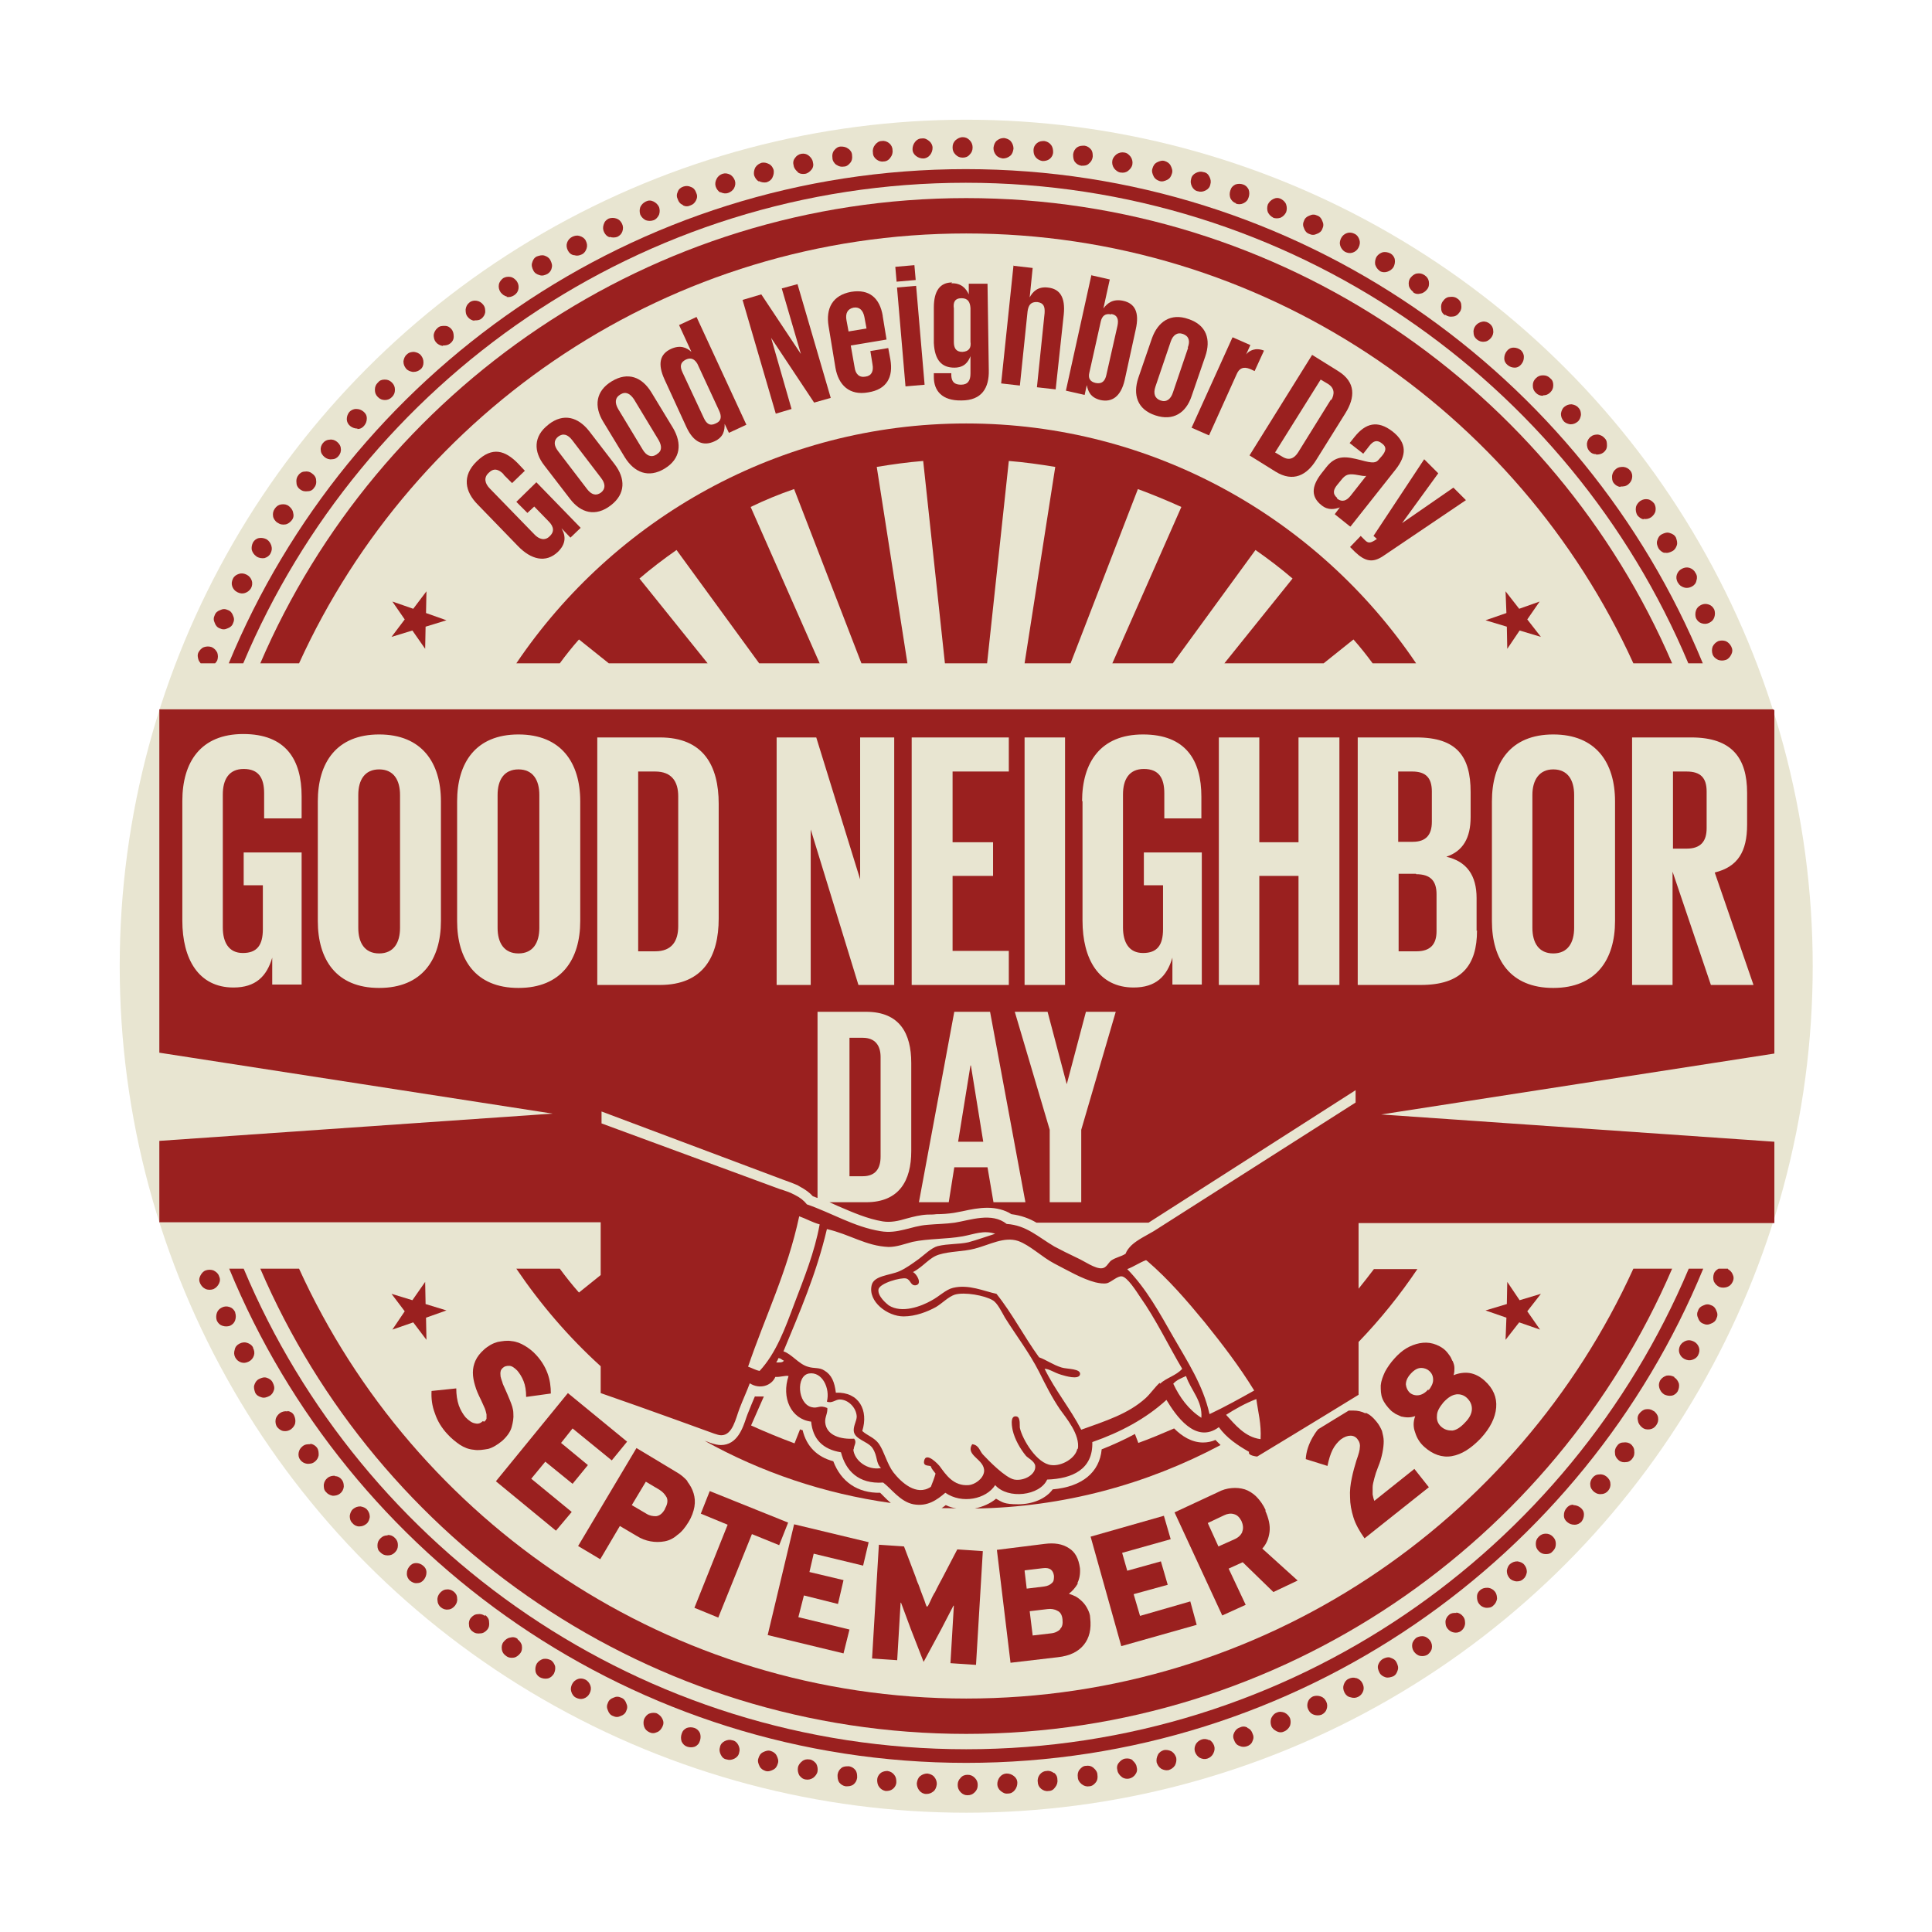 <?xml version="1.0" encoding="UTF-8"?>
<svg id="Layer_1" data-name="Layer 1" xmlns="http://www.w3.org/2000/svg" version="1.1" viewBox="0 0 453.5 453.5">
  <defs>
    <style>
      .cls-1 {
        fill: none;
      }

      .cls-1, .cls-2, .cls-3, .cls-4 {
        stroke-width: 0px;
      }

      .cls-2 {
        fill: #9a201f;
      }

      .cls-3 {
        fill: #e8e5d1;
      }

      .cls-4 {
        fill: #fff;
      }
    </style>
  </defs>
  <rect class="cls-4" width="453.5" height="453.5"/>
  <circle class="cls-3" cx="226.8" cy="226.8" r="198.7"/>
  <g>
    <path class="cls-1" d="M161,84.4c-1.4.7-1.4,1.7-.8,3l5,10.7c.6,1.3,1.4,2,2.8,1.3,1.4-.6,1.4-1.7.8-3l-5.1-11c-.6-1.1-1.4-1.6-2.7-1Z"/>
    <path class="cls-1" d="M131,102.6c-1.2.9-1.1,2.1,0,3.4l6.8,8.9c1,1.3,2.1,1.7,3.3.8,1.2-.9,1-2.1,0-3.4l-6.8-8.9c-1-1.3-2.1-1.7-3.3-.8Z"/>
    <path class="cls-1" d="M200.4,72.2c-1.5.3-2,1.4-1.7,3l.5,2.7,4.2-.7-.5-2.7c-.3-1.6-1-2.5-2.5-2.2Z"/>
    <path class="cls-1" d="M145.5,92.7c-1.3.8-1.3,2-.5,3.4l5.8,9.6c.8,1.4,1.9,1.9,3.2,1.1,1.3-.8,1.3-2,.4-3.3l-5.8-9.6c-.8-1.4-1.9-1.9-3.2-1.1Z"/>
    <polygon class="cls-1" points="190.2 194.7 201.4 231.2 209.8 231.2 209.8 173.1 201.9 173.1 201.9 206.4 191.6 173.1 182.2 173.1 182.2 231.2 190.2 231.2 190.2 194.7"/>
    <polygon class="cls-1" points="236.8 223.2 223.6 223.2 223.6 205.6 233 205.6 233 197.7 223.6 197.7 223.6 181.1 236.8 181.1 236.8 173.1 214 173.1 214 231.2 236.8 231.2 236.8 223.2"/>
    <polygon class="cls-1" points="246.4 282.2 253.8 282.2 253.8 265.2 261.9 237.5 254.9 237.5 250.4 254.4 250.4 254.4 245.9 237.5 238.2 237.5 246.4 265.2 246.4 282.2"/>
    <polygon class="cls-1" points="295.7 205.6 304.9 205.6 304.9 231.2 314.5 231.2 314.5 173.1 304.9 173.1 304.9 197.7 295.7 197.7 295.7 173.1 286.1 173.1 286.1 231.2 295.7 231.2 295.7 205.6"/>
    <path class="cls-1" d="M266,231.9c5.2,0,7.9-2.7,9.1-7v6.3h6.9v-31h-13.6v7.7h4.5v10.3c0,3.8-1.6,5.6-4.7,5.6s-4.7-2.5-4.7-6v-31.2c0-3.5,1.5-6,4.9-6s4.8,2.1,4.8,5.7v5.9h8.7v-5.1c0-8.6-3.1-14.6-13.7-14.6s-14.3,6.6-14.3,15.7v28.1c0,9,3.8,15.7,12,15.7Z"/>
    <rect class="cls-1" x="240.5" y="173.1" width="9.5" height="58.1"/>
    <path class="cls-1" d="M258.4,75.3l-2.7,12.1c-.2,1.2.2,2.1,1.5,2.4,1.5.3,2.1-.5,2.5-1.9l2.6-11.5c.3-1.4.1-2.4-1.4-2.8-1.4-.3-2.1.4-2.4,1.6Z"/>
    <path class="cls-1" d="M154.9,349.8l-3.2-1.9-3.3,5.5,3.4,2c.8.5,1.6.7,2.3.6.8,0,1.5-.7,2.1-1.7.6-1,.7-1.9.4-2.6-.3-.7-.9-1.3-1.7-1.8Z"/>
    <path class="cls-1" d="M248.3,378c-.7-.3-1.4-.5-2.3-.4l-4.2.5.7,5.7,4.3-.5c1-.1,1.7-.4,2.2-1,.5-.5.7-1.3.6-2.3-.1-1-.5-1.7-1.2-2Z"/>
    <path class="cls-1" d="M289.6,355.5c-.7-.2-1.5,0-2.3.3l-3.8,1.8,2.5,5.5,3.8-1.7c.9-.4,1.5-1,1.8-1.7.3-.7.2-1.5-.2-2.5-.4-.9-1-1.5-1.8-1.6Z"/>
    <path class="cls-1" d="M247,371.6c.4-.4.6-1,.5-1.7-.2-1.4-1-2-2.6-1.8l-4.2.5.5,4.2,4.1-.5c.8,0,1.4-.3,1.8-.8Z"/>
    <path class="cls-1" d="M333.7,320.9c-.8,0-1.6.5-2.5,1.4-.8.9-1.2,1.7-1.1,2.5,0,.8.3,1.4.9,1.9.6.5,1.3.8,2.1.6.8-.1,1.6-.6,2.3-1.4.7-.8,1.1-1.6,1.1-2.5,0-.8-.3-1.5-.8-2-.5-.5-1.2-.8-2-.8Z"/>
    <path class="cls-1" d="M317,116.3l3.7-4.7c-.5,0-1,0-2.6-.3-1.6-.2-2.3,0-3.3,1.3l-.9,1.1c-.9,1.1-1.2,2.2,0,3.1,1.3,1,2.3.5,3.2-.6Z"/>
    <path class="cls-1" d="M57.1,172.4c-10.1,0-14.3,6.6-14.3,15.7v28.1c0,9,3.8,15.7,12,15.7s7.9-2.7,9.1-7v6.3h6.9v-31h-13.6v7.7h4.5v10.3c0,3.8-1.6,5.6-4.7,5.6s-4.7-2.5-4.7-6v-31.2c0-3.5,1.5-6,4.9-6s4.8,2.1,4.8,5.7v5.9h8.7v-5.1c0-8.6-3.1-14.6-13.7-14.6Z"/>
    <path class="cls-1" d="M225.7,70c-1.6,0-2,1-2,2.4v7.9c.2,1.4.6,2.3,2.1,2.3,1.6,0,2.1-1,2-2.4v-7.9c-.2-1.4-.7-2.4-2.2-2.3Z"/>
    <path class="cls-1" d="M277.8,78.5c-1.4-.5-2.4.3-2.9,1.8l-3.6,10.6c-.5,1.5-.2,2.7,1.2,3.2,1.4.5,2.3-.3,2.9-1.8l3.6-10.6c.5-1.5.2-2.7-1.1-3.2Z"/>
    <path class="cls-1" d="M337.2,332.3c0,1,.3,1.9,1,2.6.8.7,1.7,1,2.6.9,1,0,2-.7,3-1.9,1-1.1,1.6-2.2,1.6-3.2,0-1-.3-1.8-1.1-2.5-.8-.7-1.7-1-2.6-.9-1,.1-2,.7-3.1,1.9-.9,1-1.5,2.1-1.5,3.1Z"/>
    <path class="cls-1" d="M311.6,90l-1.7-1-10.7,17.1,1.7,1c1.6,1,2.8.4,3.7-1l7.7-12.4c.9-1.4.9-2.8-.8-3.8Z"/>
    <path class="cls-1" d="M223.9,237.5l-8.3,44.7h7l1.3-8.2h7.8l1.4,8.2h7.5l-8.3-44.7h-8.4ZM224.9,268l2.9-18h0l2.9,18h-5.9Z"/>
    <path class="cls-1" d="M339.6,201c3.9-1.3,5.7-4.4,5.7-9.3v-5.9c0-8.2-3.2-12.8-12.7-12.8h-13.8v58.1h14.8c9.5,0,13.2-4.5,13.2-12.8v-7.7c0-5.3-2.3-8.6-7.1-9.7ZM328.3,181.1h3.3c3.2,0,4.6,1.5,4.6,4.7v7.1c0,3.1-1.4,4.7-4.5,4.7h-3.4v-16.5ZM337.1,218.5c0,3.1-1.5,4.7-4.7,4.7h-4.2v-18.2h4.1c3.3,0,4.8,1.6,4.8,4.7v8.7Z"/>
    <path class="cls-1" d="M269.5,287h-26.3c-1.7-1-3.6-1.8-5.9-2-1.6-1-3.4-1.5-5.6-1.5s-4,.4-5.8.8c-.7.2-1.4.3-2.1.4-1.3.2-2.6.3-4.1.3-.7,0-1.4,0-2.1.1-1.8.1-3.3.5-4.8.9-2,.5-3.9,1-5.7.7-3.6-.6-7-2.1-10.5-3.6-.7-.3-1.3-.6-2-.9h8.6c7.9,0,10.6-5.1,10.6-12v-20.7c0-6.9-2.8-12-10.6-12h-11.4v43.7c-.4-.1-.7-.3-1.1-.4-.8-.9-1.8-1.6-3.1-2.3l-.5-.3h0c-.9-.4-2-.9-3.4-1.3l-42.6-16v2.8l41.8,15.4c1.3.4,2.5.9,3.6,1.4h0c1.1.6,2.1,1.3,2.8,2.2,5.8,2,11.1,5.3,17.3,6.3,4.1.7,7.2-1.3,11-1.5,2.2-.2,4.3-.1,6.4-.5,3.8-.6,8.7-2.5,12.2.3,4.6.3,7.2,3,11.2,5.3,1.5.9,3.3,1.7,5.4,2.7,1.5.7,4.1,2.6,5.8,2.4.9-.1,1.3-1.3,2.1-1.8,1.1-.9,2.3-.9,3.4-1.6.3-.8.7-1.4,1.4-2h0c1.4-1.3,3.5-2.3,5.2-3.3l47.4-30.2v-2.9l-48.6,31.1s0,0,0,0ZM199.4,243.6h3.1c3,0,4.2,1.8,4.2,4.5v23.4c0,2.7-1.2,4.6-4.2,4.6h-3.1v-32.5Z"/>
    <path class="cls-1" d="M287.8,332.2c2.2,2.2,4.5,5.2,8,5.7.2-3.6-.5-6.3-1-9.4-2.5,1-4.8,2.3-7.1,3.7Z"/>
    <path class="cls-1" d="M182.2,319.8c.7,0,1.5,0,1.8-.4-.5-.2-.6-.6-1.3-.6-.2.3-.4.6-.5,1Z"/>
    <path class="cls-1" d="M364.6,172.4c-10.1,0-14.4,6.6-14.4,15.7v28.1c0,9,4.4,15.7,14.4,15.7s14.5-6.7,14.5-15.7v-28.1c0-9.1-4.4-15.7-14.5-15.7ZM369.5,217.8c0,3.5-1.5,6-4.9,6s-4.9-2.5-4.9-6v-31.2c0-3.5,1.5-6,4.9-6s4.9,2.5,4.9,6v31.2Z"/>
    <path class="cls-1" d="M282.7,310.5c-4.1-5.1-8.5-10.1-13.5-14.4-.2,0-.2-.1-.3-.2-1.5.6-2.8,1.5-4.4,2.1,4.5,4.6,7.6,10.3,10.8,15.9,3.2,5.6,7,11.3,8.5,18.1,3.6-1.7,7-3.6,10.4-5.5-3.5-5.6-7.5-10.9-11.6-16Z"/>
    <path class="cls-1" d="M243.7,321.8c-2.3-4.5-5.3-8.4-8-12.7-.8-1.3-1.8-3.4-2.9-4.1-1.8-1-6.7-2-8.9-1.3-1.5.5-2.9,2-4.4,2.9-2,1.2-4.8,2.2-7.6,2.2-3.7,0-8.4-3.4-7.5-7.3.6-2.3,4.2-2.3,6.5-3.3,1.5-.6,3.2-1.9,4.6-2.9,1.1-.8,2.9-2.7,4.4-3,2.6-.6,5-.4,7.2-.9,2.2-.5,4.1-1.3,6.3-2-2.7-.9-4.9,0-7.6.6-4,.8-8,.5-11.8,1.3-1.9.4-3.8,1.2-5.6,1.2-5.3-.1-9.2-3-14.5-4.2-2.4,10.6-6.4,19.5-10.2,28.7,1.9.6,3.5,2.9,5.7,3.6,1.5.4,2.7,0,3.9.9,1.6,1.1,2.4,2.7,2.7,5.2,5.6-.2,7.7,4.2,6.2,9,1.2,1.1,2.9,1.4,3.9,3,1.3,1.9,1.9,4.7,3.4,6.7,1.8,2.3,5.4,5.7,8.8,3.4.4-1,.9-1.9,1.1-3.1-.3-.6-.8-1-1.1-1.7-.3-.3-1.8,0-1.6-1.2.4-2.5,3.5.9,3.7,1.2,1.4,1.9,3.2,4.8,6.8,4.4,1.4-.1,3.4-1.4,3.6-3.2.2-2.8-4.4-3.6-2.8-6.4,1.6.2,1.7,1.5,2.5,2.4,1.4,1.5,5.3,5.6,7.4,5.9,2.3.4,5.1-1.2,4.9-3.2,0-1.1-1.8-1.9-2.2-2.4-1.4-1.6-2.6-3.9-3.1-6,0,0-.9-3.8,1-3.2.9.3.6,2.2.7,2.7.6,2.7,4,8.4,7.4,8.7,2.4.2,5.7-1.6,6.1-3.9.5-3.4-2.8-7.4-4.2-9.4-2-2.7-3.3-5.6-4.9-8.8Z"/>
    <path class="cls-1" d="M267.5,304.3c-.9-1.2-3-4.7-4.3-4.8-1,0-2.4,1.4-3.4,1.6-.8.2-1.9,0-2.8-.2-3.1-.8-6.5-2.8-9.6-4.4-3-1.6-5.7-4.3-8.5-5.3-3.4-1.2-6.7.8-10.2,1.8-2.6.7-5.9.5-8.4,1.4-2.3.7-3.6,2.8-6.1,4.1,1,.4,2.3,3,.6,3.1-1.2.1-1.1-1.3-2.2-1.6-1.2-.3-6.3,1.1-6.5,2.6-.2,1.6,1.9,3.4,2.4,3.7,3.1,2,7.8.2,10-1.1,1.8-1,3.4-2.6,5.1-3,3.7-1,7.3.8,10.2,1.4,3.8,4.6,6.5,10.1,10,14.9,1.6.6,3.3,1.8,5.3,2.4,1.2.4,4.7.2,4.3,1.7-.4,1.3-3.5.4-4.4,0-1.6-.5-2.7-1.4-3.9-1.4,2.5,5.1,6,9.3,8.6,14.3,5.8-2.1,11-3.7,15.1-7.4,1.2-1.1,2.1-2.5,3.3-3.6,1.6-1.4,3.8-1.9,5.2-3.5-3.1-5.2-6.2-11.7-9.9-16.9Z"/>
    <path class="cls-1" d="M275.4,324.8c1.5,3.3,3.6,6.1,6.6,8,.3-4-2.5-6.6-3.6-9.8-1.1.5-2.3.9-3,1.8Z"/>
    <path class="cls-1" d="M200.4,335.9c-.1-1.2.7-2.3.7-3.4-.2-2.1-2.1-4-4-4-1,0-1.8,1-3,.5.7-3.1-1.1-7.1-4.2-6.6-3.1.5-2.7,7,.6,7.9,1.6.4,1.9-.6,3.7.2.1,1.3-.6,2.1-.5,3.4.3,3.1,3.7,4,6.8,3.8.6.9-.2,1.6-.1,2.5.2,2.6,3.3,5,6.5,4.4-1.4-1.3-.7-2.7-2-4.7-1-1.6-4.2-2-4.4-4Z"/>
    <path class="cls-1" d="M410.2,193.6v-7.5c0-8.1-3.5-13-13.1-13h-13.9v58.1h9.5v-26.6l9,26.6h10.1l-9.1-26.4c5.4-1.3,7.6-5,7.6-11.2ZM400.5,194.4c0,3.1-1.4,4.8-4.7,4.8h-3.2v-18.1h3.2c3.3,0,4.7,1.5,4.7,4.7v8.6Z"/>
    <path class="cls-1" d="M121.7,172.4c-10.1,0-14.4,6.6-14.4,15.7v28.1c0,9,4.4,15.7,14.4,15.7s14.5-6.7,14.5-15.7v-28.1c0-9.1-4.4-15.7-14.5-15.7ZM126.6,217.8c0,3.5-1.5,6-4.9,6s-4.9-2.5-4.9-6v-31.2c0-3.5,1.5-6,4.9-6s4.9,2.5,4.9,6v31.2Z"/>
    <path class="cls-1" d="M89,172.4c-10.1,0-14.4,6.6-14.4,15.7v28.1c0,9,4.4,15.7,14.4,15.7s14.5-6.7,14.5-15.7v-28.1c0-9.1-4.4-15.7-14.5-15.7ZM93.9,217.8c0,3.5-1.5,6-4.9,6s-4.9-2.5-4.9-6v-31.2c0-3.5,1.5-6,4.9-6s4.9,2.5,4.9,6v31.2Z"/>
    <path class="cls-1" d="M168.8,215.6v-26.9c0-9-3.6-15.6-13.8-15.6h-14.7v58.1h14.7c10.2,0,13.8-6.7,13.8-15.6ZM149.8,223.2v-42.2h4c3.9,0,5.4,2.4,5.4,5.8v30.4c0,3.5-1.5,5.9-5.4,5.9h-4Z"/>
    <path class="cls-1" d="M192.4,287.4c-1.8-.5-3.1-1.3-4.8-1.9-2.8,13.1-8,23.6-12,35.3.9.3,1.7.7,2.7,1,3.9-4.3,6-10,8.2-15.9,2.2-5.8,4.7-11.9,5.9-18.5Z"/>
    <path class="cls-2" d="M47.1,155.7h3.4c.2-.2.4-.5.5-.7.2-.6.2-1.2,0-1.8-.3-.6-.7-1-1.3-1.3-.6-.2-1.2-.2-1.8,0-.6.2-1,.7-1.3,1.2-.3.6-.2,1.2,0,1.8.1.3.3.5.5.8Z"/>
    <path class="cls-2" d="M51.6,147.5c.6.3,1.2.3,1.8,0,.6-.2,1.1-.6,1.3-1.2.3-.6.3-1.2,0-1.8-.2-.6-.6-1.1-1.2-1.3-.6-.3-1.2-.3-1.8,0-.6.2-1.1.6-1.3,1.2-.3.6-.3,1.2,0,1.8.2.6.6,1.1,1.2,1.3Z"/>
    <path class="cls-2" d="M55.7,139c.6.3,1.2.4,1.8.2.6-.2,1.1-.6,1.4-1.1s.4-1.2.2-1.8c-.2-.6-.6-1.1-1.2-1.4-.6-.3-1.2-.4-1.8-.2-.6.2-1.1.5-1.4,1.1-.3.6-.4,1.2-.2,1.8.2.6.6,1.1,1.2,1.4Z"/>
    <path class="cls-2" d="M60.3,130.7c.6.3,1.2.4,1.8.3.6-.2,1.1-.5,1.4-1.1.3-.6.4-1.1.2-1.8-.2-.6-.5-1.1-1.1-1.5-.6-.3-1.2-.4-1.8-.3-.6.1-1.1.5-1.4,1-.3.6-.4,1.2-.3,1.8.2.6.5,1.1,1.1,1.5Z"/>
    <path class="cls-2" d="M65.2,122.7c.5.4,1.1.5,1.8.4.6-.1,1.1-.5,1.5-1,.4-.5.5-1.1.3-1.8-.1-.6-.5-1.1-1-1.5-.5-.4-1.1-.5-1.8-.4-.6.1-1.1.4-1.5,1-.4.6-.5,1.1-.4,1.8.1.6.5,1.1,1,1.5Z"/>
    <path class="cls-2" d="M70.5,114.9c.5.4,1.1.5,1.8.4.7,0,1.2-.4,1.5-.9.4-.5.5-1.1.4-1.7,0-.6-.4-1.2-1-1.6-.5-.4-1.1-.5-1.7-.4-.6,0-1.2.4-1.5.9-.4.5-.5,1.1-.4,1.8,0,.6.4,1.2,1,1.6Z"/>
    <path class="cls-2" d="M76.2,107.3c.5.4,1.1.6,1.7.5.7,0,1.2-.3,1.6-.8.4-.5.6-1.1.5-1.7,0-.6-.4-1.2-.9-1.6-.5-.4-1.1-.6-1.7-.5-.6,0-1.2.3-1.6.8-.4.5-.6,1.1-.5,1.7,0,.6.4,1.2.9,1.6Z"/>
    <path class="cls-2" d="M83.9,100.7c.7,0,1.2-.3,1.6-.8.4-.5.6-1,.6-1.7,0-.7-.3-1.2-.8-1.6-.5-.4-1-.6-1.7-.6-.7,0-1.2.3-1.6.7-.4.5-.6,1.1-.6,1.7s.3,1.2.8,1.6c.5.4,1.1.6,1.7.6Z"/>
    <path class="cls-2" d="M90.3,93.9c.7,0,1.2-.2,1.7-.7.5-.5.7-1,.7-1.7,0-.7-.2-1.2-.7-1.7-.5-.5-1-.7-1.7-.7-.7,0-1.2.2-1.6.7-.5.5-.7,1-.7,1.7,0,.7.2,1.2.7,1.7.5.5,1,.7,1.7.7Z"/>
    <path class="cls-2" d="M97,87.3c.7,0,1.2-.2,1.7-.6.5-.4.7-1,.7-1.6,0-.7-.2-1.2-.6-1.7-.4-.5-1-.7-1.6-.8-.6,0-1.2.1-1.7.6-.5.4-.7,1-.8,1.6,0,.7.2,1.2.6,1.7.4.5,1,.7,1.6.8Z"/>
    <path class="cls-2" d="M104,81.1c.7,0,1.2-.1,1.7-.5.5-.4.8-.9.8-1.6,0-.6-.1-1.2-.5-1.7-.4-.5-.9-.8-1.6-.8-.6,0-1.2,0-1.7.5-.5.4-.8,1-.9,1.6,0,.6.1,1.2.5,1.7.4.5,1,.8,1.6.9Z"/>
    <path class="cls-2" d="M111.3,75.2c.7,0,1.2,0,1.7-.4.5-.4.8-.9.9-1.5,0-.6,0-1.2-.5-1.8-.4-.5-.9-.8-1.5-.9-.6-.1-1.2,0-1.7.4-.5.4-.8.9-.9,1.6,0,.6,0,1.2.5,1.8.4.5.9.8,1.6.9Z"/>
    <path class="cls-2" d="M118.9,69.7c.6.1,1.2,0,1.8-.4s.9-.9,1-1.5c.1-.6,0-1.2-.4-1.8-.4-.5-.9-.9-1.5-1-.6-.1-1.2,0-1.7.3-.5.4-.9.9-1,1.5-.1.6,0,1.2.4,1.8.4.5.9.9,1.5,1Z"/>
    <path class="cls-2" d="M126.7,64.6c.6.2,1.2,0,1.8-.3.5-.3.9-.8,1-1.4.2-.6,0-1.2-.3-1.8-.3-.6-.8-.9-1.4-1.1-.6-.2-1.2,0-1.8.2-.6.3-.9.8-1.1,1.5-.2.6,0,1.2.3,1.8.3.6.8.9,1.5,1.1Z"/>
    <path class="cls-2" d="M134.8,59.9c.6.2,1.2.1,1.8-.2.6-.3.9-.8,1.1-1.4.2-.6.1-1.2-.2-1.8-.3-.6-.8-.9-1.4-1.1-.6-.2-1.2-.1-1.8.2-.6.3-1,.8-1.2,1.4-.2.6-.1,1.2.2,1.8.3.6.8,1,1.4,1.1Z"/>
    <path class="cls-2" d="M143.1,55.6c.6.2,1.2.2,1.8,0,.6-.3,1-.7,1.2-1.3.2-.6.2-1.2-.1-1.8-.3-.6-.7-1-1.3-1.2-.6-.2-1.2-.2-1.8,0-.6.3-1,.7-1.2,1.4-.2.6-.2,1.2.1,1.8.3.6.7,1,1.3,1.2Z"/>
    <path class="cls-2" d="M151.6,51.7c.6.2,1.2.2,1.8,0,.6-.2,1-.7,1.3-1.3.2-.6.2-1.2,0-1.8-.3-.6-.7-1-1.3-1.3-.6-.3-1.2-.3-1.8,0-.6.3-1,.7-1.3,1.3-.2.6-.2,1.2,0,1.8.3.6.7,1,1.3,1.3Z"/>
    <path class="cls-2" d="M160.3,48.2c.6.3,1.2.3,1.8,0,.6-.2,1-.6,1.3-1.2.3-.6.3-1.2,0-1.8-.2-.6-.6-1.1-1.2-1.3-.6-.3-1.2-.3-1.8-.1-.6.2-1.1.6-1.3,1.2-.3.6-.3,1.2,0,1.8.2.6.6,1.1,1.2,1.3Z"/>
    <path class="cls-2" d="M169.1,45.1c.6.3,1.2.4,1.8.2.6-.2,1.1-.6,1.4-1.1.3-.6.4-1.2.2-1.8-.2-.6-.6-1.1-1.1-1.4-.6-.3-1.2-.4-1.8-.2-.6.2-1.1.6-1.4,1.2-.3.6-.4,1.2-.2,1.8.2.6.6,1.1,1.1,1.4Z"/>
    <path class="cls-2" d="M178.1,42.5c.6.3,1.2.4,1.8.3.6-.2,1.1-.5,1.4-1.1.3-.6.4-1.2.3-1.8-.2-.6-.5-1.1-1.1-1.4-.6-.3-1.1-.4-1.7-.3-.6.2-1.1.5-1.5,1.1-.3.6-.4,1.2-.3,1.8.2.6.5,1.1,1.1,1.5Z"/>
    <path class="cls-2" d="M187.2,40.4c.5.4,1.1.5,1.8.4.6-.1,1.1-.5,1.5-1,.4-.5.5-1.1.3-1.8-.1-.6-.5-1.1-1-1.5-.5-.4-1.1-.5-1.7-.4-.6.1-1.2.5-1.5,1-.4.5-.5,1.1-.3,1.8.1.6.5,1.1,1,1.5Z"/>
    <path class="cls-2" d="M196.4,38.7c.5.4,1.1.5,1.7.4.6,0,1.1-.4,1.5-.9.4-.5.5-1.1.4-1.8,0-.6-.4-1.2-.9-1.5-.5-.4-1.1-.5-1.7-.5-.7,0-1.2.4-1.6.9s-.5,1.1-.4,1.8c0,.6.4,1.2.9,1.6Z"/>
    <path class="cls-2" d="M205.7,37.4c.5.4,1.1.6,1.7.5.6,0,1.2-.3,1.6-.9.4-.5.6-1.1.5-1.8,0-.6-.3-1.2-.8-1.6-.5-.4-1.1-.6-1.7-.5-.7,0-1.2.4-1.6.9-.4.5-.6,1.1-.5,1.8,0,.7.3,1.2.8,1.6Z"/>
    <path class="cls-2" d="M216.7,37.2c.6,0,1.2-.3,1.6-.8.4-.5.6-1.1.6-1.7,0-.6-.3-1.2-.8-1.6-.5-.4-1-.7-1.7-.6-.7,0-1.2.3-1.6.8-.4.5-.6,1.1-.6,1.7,0,.7.3,1.2.8,1.6.5.4,1.1.6,1.7.6Z"/>
    <path class="cls-2" d="M226,37c.6,0,1.2-.2,1.6-.7.5-.5.7-1,.7-1.7,0-.6-.2-1.2-.7-1.7-.5-.5-1-.7-1.6-.7-.7,0-1.2.3-1.7.7-.5.5-.7,1-.7,1.7,0,.7.2,1.2.7,1.7.5.5,1,.7,1.7.7Z"/>
    <path class="cls-2" d="M235.4,37.2c.6,0,1.2-.2,1.7-.6.5-.4.7-1,.8-1.7,0-.6-.2-1.2-.6-1.7-.4-.5-1-.7-1.6-.8-.7,0-1.2.2-1.7.6-.5.4-.7,1-.8,1.7,0,.7.2,1.2.6,1.7.4.5,1,.7,1.6.8Z"/>
    <path class="cls-2" d="M244.7,37.8c.6,0,1.2-.1,1.7-.5.5-.4.8-1,.8-1.6,0-.6-.1-1.2-.5-1.7-.4-.5-.9-.8-1.6-.9-.7,0-1.2.1-1.7.5-.5.4-.8,1-.8,1.6,0,.7.1,1.2.5,1.7.4.5,1,.8,1.6.9Z"/>
    <path class="cls-2" d="M253.9,38.9c.6,0,1.2,0,1.7-.5.5-.4.8-.9.9-1.6,0-.6,0-1.2-.4-1.7-.4-.5-.9-.8-1.5-.9-.7,0-1.2,0-1.8.4-.5.4-.8.9-.9,1.6,0,.6,0,1.2.4,1.8.4.5.9.8,1.5.9Z"/>
    <path class="cls-2" d="M263.1,40.5c.6.1,1.2,0,1.7-.4.5-.4.9-.9,1-1.5.1-.6,0-1.2-.4-1.8-.4-.5-.8-.9-1.5-1-.6-.1-1.2,0-1.8.4-.5.4-.9.9-1,1.5-.1.6,0,1.2.4,1.8.4.5.9.9,1.5,1Z"/>
    <path class="cls-2" d="M272.2,42.5c.6.2,1.2,0,1.8-.3.6-.3.9-.8,1.1-1.5.2-.6,0-1.2-.3-1.8-.3-.6-.8-.9-1.4-1.1-.6-.2-1.2,0-1.8.3-.6.3-.9.8-1.1,1.5-.2.6,0,1.2.3,1.8.3.6.8.9,1.4,1.1Z"/>
    <path class="cls-2" d="M281.2,44.9c.6.2,1.2.1,1.8-.2.6-.3,1-.8,1.1-1.4.2-.6.1-1.2-.2-1.8-.3-.6-.7-1-1.4-1.1-.6-.2-1.2-.1-1.8.2-.6.3-1,.8-1.1,1.4-.2.6-.1,1.2.2,1.8.3.6.8,1,1.4,1.1Z"/>
    <path class="cls-2" d="M290.1,47.8c.6.2,1.2.2,1.8-.1.6-.3,1-.7,1.2-1.4.2-.6.2-1.2,0-1.8-.3-.6-.7-1-1.3-1.2-.6-.2-1.2-.2-1.8,0-.6.3-1,.7-1.2,1.4-.2.6-.2,1.2,0,1.8.3.6.7,1,1.3,1.2Z"/>
    <path class="cls-2" d="M298.8,51.1c.6.2,1.2.2,1.8,0,.6-.3,1-.7,1.3-1.3.2-.6.2-1.2,0-1.8-.2-.6-.7-1-1.2-1.3-.6-.3-1.2-.3-1.8,0-.6.3-1,.7-1.3,1.3-.2.6-.2,1.2,0,1.8.3.6.7,1,1.3,1.3Z"/>
    <path class="cls-2" d="M307.3,54.9c.6.3,1.2.3,1.8,0,.6-.2,1.1-.6,1.3-1.2.3-.6.3-1.2,0-1.8-.2-.6-.6-1.1-1.2-1.3-.6-.3-1.2-.3-1.8,0-.6.2-1.1.6-1.3,1.2-.3.6-.3,1.2,0,1.8.2.6.6,1.1,1.2,1.3Z"/>
    <path class="cls-2" d="M315.7,59.1c.6.3,1.2.4,1.8.2.6-.2,1.1-.6,1.4-1.2.3-.6.4-1.2.2-1.8-.2-.6-.5-1.1-1.1-1.4-.6-.3-1.2-.4-1.8-.2-.6.2-1.1.6-1.4,1.2-.3.6-.4,1.2-.2,1.8.2.6.6,1.1,1.1,1.4Z"/>
    <path class="cls-2" d="M323.8,63.6c.6.3,1.1.4,1.8.2.6-.2,1.1-.5,1.5-1.1.3-.6.4-1.2.3-1.8-.1-.6-.5-1.1-1-1.4-.6-.3-1.2-.4-1.8-.3-.6.2-1.1.5-1.5,1.1-.3.6-.4,1.2-.3,1.8.2.6.5,1.1,1.1,1.5Z"/>
    <path class="cls-2" d="M331.7,68.6c.5.4,1.1.5,1.8.3.6-.1,1.1-.5,1.5-1,.4-.5.5-1.1.4-1.8-.1-.6-.4-1.1-1-1.5-.6-.4-1.1-.5-1.8-.4-.6.1-1.1.5-1.5,1-.4.5-.5,1.1-.4,1.8.1.6.5,1.1,1,1.5Z"/>
    <path class="cls-2" d="M339.3,73.9c.5.4,1.1.5,1.7.4.6,0,1.2-.4,1.6-1,.4-.5.5-1.1.4-1.7,0-.6-.4-1.2-.9-1.5-.5-.4-1.1-.5-1.8-.4-.6,0-1.2.4-1.6,1-.4.5-.5,1.1-.4,1.8,0,.7.4,1.2.9,1.5Z"/>
    <path class="cls-2" d="M346.7,79.7c.5.4,1.1.6,1.7.5.6,0,1.2-.4,1.6-.9.4-.5.6-1.1.5-1.7,0-.6-.3-1.2-.8-1.6-.5-.4-1.1-.6-1.7-.5s-1.2.4-1.6.9c-.4.5-.6,1.1-.5,1.7,0,.7.3,1.2.8,1.6Z"/>
    <path class="cls-2" d="M355.5,86.3c.7,0,1.2-.3,1.6-.8.4-.5.6-1,.6-1.7,0-.7-.3-1.2-.7-1.6-.5-.4-1.1-.6-1.7-.6-.7,0-1.2.3-1.6.8-.4.5-.6,1.1-.6,1.7,0,.7.3,1.2.8,1.6.5.4,1,.6,1.7.6Z"/>
    <path class="cls-2" d="M362.2,92.8c.7,0,1.2-.2,1.7-.7.5-.5.7-1,.7-1.7,0-.7-.2-1.2-.7-1.6-.5-.5-1-.7-1.7-.7-.7,0-1.2.2-1.7.7-.5.5-.7,1-.7,1.7,0,.7.2,1.2.7,1.7.5.5,1,.7,1.7.7Z"/>
    <path class="cls-2" d="M368.6,99.6c.7,0,1.2-.2,1.7-.6.5-.4.7-1,.8-1.6,0-.6-.1-1.2-.6-1.7-.4-.5-1-.7-1.6-.8-.7,0-1.2.2-1.7.6-.5.4-.7,1-.8,1.6,0,.7.2,1.2.6,1.7.4.5,1,.7,1.6.8Z"/>
    <path class="cls-2" d="M374.7,106.7c.6,0,1.2-.1,1.7-.5.5-.4.8-.9.8-1.6,0-.6,0-1.2-.5-1.7-.4-.5-1-.8-1.6-.9-.7,0-1.2.1-1.7.5-.5.4-.8.9-.9,1.6,0,.7.1,1.2.5,1.7.4.5.9.8,1.6.8Z"/>
    <path class="cls-2" d="M380.4,114.2c.6,0,1.2,0,1.8-.5.5-.4.8-.9.9-1.5.1-.6,0-1.2-.4-1.7-.4-.5-.9-.8-1.6-.9-.6,0-1.2,0-1.8.5-.5.4-.8.9-.9,1.6,0,.7,0,1.2.4,1.7.4.5.9.8,1.5.9Z"/>
    <path class="cls-2" d="M385.8,121.8c.6.1,1.2,0,1.8-.4.5-.4.9-.9,1-1.5.1-.6,0-1.2-.3-1.7-.4-.5-.9-.9-1.5-1-.6-.1-1.2,0-1.8.4-.5.4-.9.9-1,1.5-.1.6,0,1.2.3,1.8.4.5.9.9,1.5,1Z"/>
    <path class="cls-2" d="M390.7,129.7c.6.2,1.2,0,1.8-.3.6-.3.9-.8,1.1-1.4.2-.6,0-1.2-.2-1.8-.3-.6-.8-.9-1.5-1.1-.6-.2-1.2,0-1.8.3-.6.3-.9.8-1.1,1.5-.2.6,0,1.2.3,1.8.3.5.8.9,1.4,1.1Z"/>
    <path class="cls-2" d="M393.9,136.8c.3.6.8.9,1.4,1.1.6.2,1.2.1,1.8-.2.6-.3,1-.8,1.1-1.4.2-.6.2-1.2-.2-1.8-.3-.6-.8-1-1.4-1.2-.6-.2-1.2-.1-1.8.2-.6.3-1,.8-1.2,1.4-.2.6-.1,1.2.2,1.8Z"/>
    <path class="cls-2" d="M398.1,145.1c.3.6.7,1,1.3,1.2.6.2,1.2.2,1.8-.1.6-.3,1-.7,1.2-1.3.2-.6.2-1.2,0-1.8-.3-.6-.7-1-1.3-1.2-.6-.2-1.2-.2-1.8.1-.6.3-1,.7-1.2,1.3-.2.6-.2,1.2,0,1.8Z"/>
    <path class="cls-2" d="M402,151.8c-.2.6-.2,1.2,0,1.8.2.6.7,1,1.3,1.3.6.2,1.2.2,1.8,0,.6-.2,1-.7,1.3-1.3.3-.6.3-1.2,0-1.8-.3-.6-.7-1-1.3-1.3-.6-.2-1.2-.2-1.8,0-.6.3-1,.7-1.3,1.3Z"/>
    <path class="cls-2" d="M405.6,297.8h-2.2c-.5.3-.9.6-1.1,1.2-.2.6-.2,1.2,0,1.8.3.6.7,1,1.3,1.3.6.2,1.2.2,1.8,0,.6-.2,1-.6,1.3-1.2.3-.6.3-1.2,0-1.8-.2-.5-.6-.9-1.1-1.2Z"/>
    <path class="cls-2" d="M401.7,306.4c-.6-.3-1.2-.3-1.8,0-.6.2-1.1.6-1.3,1.2-.3.6-.3,1.2,0,1.8.2.6.6,1.1,1.2,1.3.6.3,1.2.3,1.8,0,.6-.2,1.1-.6,1.3-1.2.3-.6.3-1.2,0-1.8-.2-.6-.6-1.1-1.2-1.3Z"/>
    <path class="cls-2" d="M397.6,314.9c-.6-.3-1.2-.4-1.8-.2-.6.2-1.1.6-1.4,1.1-.3.6-.4,1.2-.2,1.8.2.6.6,1.1,1.2,1.4.6.3,1.2.4,1.8.2.6-.2,1.1-.5,1.4-1.1.3-.6.4-1.2.2-1.8-.2-.6-.6-1.1-1.2-1.4Z"/>
    <path class="cls-2" d="M393,323.2c-.6-.3-1.2-.4-1.8-.3-.6.2-1.1.5-1.5,1.1-.3.6-.4,1.1-.2,1.8.2.6.5,1.1,1.1,1.5.6.3,1.2.4,1.8.3.6-.1,1.1-.5,1.4-1,.3-.6.4-1.2.3-1.8-.2-.6-.5-1.1-1.1-1.5Z"/>
    <path class="cls-2" d="M388.1,331.2c-.5-.4-1.1-.5-1.8-.4-.6.1-1.1.5-1.5,1-.4.5-.5,1.1-.3,1.8.1.6.5,1.1,1,1.5.5.4,1.1.5,1.8.4.6-.1,1.1-.4,1.5-1,.4-.6.5-1.1.4-1.8-.1-.6-.5-1.1-1-1.5Z"/>
    <path class="cls-2" d="M382.8,339c-.5-.4-1.1-.5-1.8-.4-.7,0-1.2.4-1.5.9-.4.5-.5,1.1-.4,1.7,0,.6.4,1.2.9,1.6.5.4,1.1.5,1.7.4.6,0,1.2-.4,1.5-.9.4-.5.5-1.1.4-1.8,0-.6-.4-1.2-.9-1.6Z"/>
    <path class="cls-2" d="M377.1,346.6c-.5-.4-1.1-.6-1.7-.5-.7,0-1.2.3-1.6.8-.4.5-.6,1.1-.5,1.7,0,.6.4,1.2.9,1.6.5.4,1.1.6,1.7.5.6,0,1.2-.3,1.6-.8.4-.5.6-1.1.5-1.7,0-.6-.4-1.2-.9-1.6Z"/>
    <path class="cls-2" d="M369.3,353.2c-.7,0-1.2.3-1.6.8-.4.5-.6,1-.6,1.7,0,.7.3,1.2.8,1.6.5.4,1,.6,1.7.6.7,0,1.2-.3,1.6-.7.4-.5.6-1.1.6-1.7,0-.7-.3-1.2-.8-1.6-.5-.4-1.1-.6-1.7-.6Z"/>
    <path class="cls-2" d="M362.9,360c-.7,0-1.2.2-1.7.7-.5.5-.7,1-.7,1.7,0,.7.2,1.2.7,1.7.5.5,1,.7,1.7.7.7,0,1.2-.2,1.6-.7.5-.5.7-1,.7-1.7,0-.7-.2-1.2-.7-1.7-.5-.5-1-.7-1.7-.7Z"/>
    <path class="cls-2" d="M356.2,366.5c-.7,0-1.2.2-1.7.6-.5.4-.7,1-.8,1.6,0,.7.2,1.2.6,1.7.4.5,1,.7,1.6.8.7,0,1.2-.1,1.7-.6.5-.4.7-1,.8-1.6,0-.7-.2-1.2-.6-1.7-.4-.5-1-.7-1.6-.8Z"/>
    <path class="cls-2" d="M349.2,372.7c-.7,0-1.2.1-1.7.5-.5.4-.8.9-.8,1.6,0,.6.1,1.2.5,1.7.4.5.9.8,1.6.9.6,0,1.2,0,1.7-.5.5-.4.8-1,.9-1.6,0-.6-.1-1.2-.5-1.7-.4-.5-.9-.8-1.6-.9Z"/>
    <path class="cls-2" d="M341.9,378.6c-.7,0-1.2,0-1.7.4-.5.4-.8.9-.9,1.5,0,.6,0,1.2.5,1.8.4.5.9.8,1.5.9.6.1,1.2,0,1.7-.4.5-.4.8-.9.9-1.6,0-.6,0-1.2-.5-1.8-.4-.5-.9-.8-1.6-.9Z"/>
    <path class="cls-2" d="M334.3,384.1c-.6-.1-1.2,0-1.8.3-.5.4-.9.9-1,1.5-.1.6,0,1.2.4,1.8.4.5.9.9,1.5,1,.6.1,1.2,0,1.7-.3.5-.4.9-.9,1-1.5.1-.6,0-1.2-.4-1.8-.4-.5-.9-.9-1.5-1Z"/>
    <path class="cls-2" d="M326.4,389.1c-.6-.2-1.2,0-1.8.3-.5.3-.9.8-1.1,1.4-.2.6,0,1.2.3,1.8.3.6.8.9,1.4,1.1.6.2,1.2,0,1.8-.2.6-.3.9-.8,1.1-1.5.2-.6,0-1.2-.3-1.8-.3-.6-.8-.9-1.5-1.1Z"/>
    <path class="cls-2" d="M318.3,393.9c-.6-.2-1.2-.1-1.8.2-.6.3-.9.8-1.1,1.4-.2.6-.1,1.2.2,1.8.3.6.8,1,1.4,1.1.6.2,1.2.2,1.8-.1.6-.3,1-.8,1.2-1.4.2-.6.1-1.2-.2-1.8-.3-.6-.8-1-1.4-1.2Z"/>
    <path class="cls-2" d="M310,398.2c-.6-.2-1.2-.2-1.8,0-.6.3-1,.7-1.2,1.3-.2.6-.2,1.2.1,1.8.3.6.7,1,1.3,1.2.6.2,1.2.2,1.8,0,.6-.3,1-.7,1.2-1.3.2-.6.2-1.2-.1-1.8-.3-.6-.7-1-1.3-1.2Z"/>
    <path class="cls-2" d="M301.5,402c-.6-.2-1.2-.3-1.8,0-.6.2-1,.7-1.3,1.3-.2.6-.2,1.2,0,1.8.2.6.7,1,1.3,1.3.6.3,1.2.3,1.8,0,.6-.3,1-.7,1.3-1.3.2-.6.2-1.2,0-1.8-.3-.6-.7-1-1.3-1.3Z"/>
    <path class="cls-2" d="M292.8,405.5c-.6-.3-1.2-.3-1.8,0-.6.2-1,.6-1.3,1.2-.3.6-.3,1.2,0,1.8.2.6.6,1.1,1.2,1.3.6.3,1.2.3,1.8.1.6-.2,1.1-.6,1.3-1.2.3-.6.3-1.2,0-1.8-.2-.6-.6-1.1-1.2-1.3Z"/>
    <path class="cls-2" d="M283.9,408.5c-.6-.3-1.2-.4-1.8-.2-.6.2-1.1.6-1.4,1.1-.3.6-.4,1.2-.2,1.8.2.6.6,1.1,1.1,1.4.6.3,1.2.4,1.8.2.6-.2,1.1-.6,1.4-1.2.3-.6.4-1.2.2-1.8-.2-.6-.6-1.1-1.1-1.4Z"/>
    <path class="cls-2" d="M275,411.1c-.6-.3-1.2-.4-1.8-.3-.6.2-1.1.5-1.4,1.1-.3.6-.4,1.2-.3,1.8.2.6.5,1.1,1.1,1.5.6.3,1.1.4,1.7.3.6-.2,1.1-.5,1.5-1.1.3-.6.4-1.2.3-1.8-.2-.6-.5-1.1-1.1-1.5Z"/>
    <path class="cls-2" d="M265.9,413.2c-.5-.4-1.1-.5-1.8-.4-.6.1-1.1.5-1.5,1-.4.5-.5,1.1-.3,1.8.1.6.5,1.1,1,1.5.5.4,1.1.5,1.7.4.6-.1,1.2-.5,1.5-1,.4-.5.5-1.1.3-1.8-.1-.6-.5-1.1-1-1.5Z"/>
    <path class="cls-2" d="M256.6,414.9c-.5-.4-1.1-.5-1.7-.4-.6,0-1.1.4-1.5.9-.4.5-.5,1.1-.4,1.8,0,.6.4,1.2.9,1.6.5.4,1.1.6,1.7.5.7,0,1.2-.4,1.6-.9.4-.5.5-1.1.4-1.8,0-.6-.4-1.2-.9-1.6Z"/>
    <path class="cls-2" d="M247.4,416.2c-.5-.4-1.1-.6-1.7-.5-.6,0-1.2.3-1.6.8-.4.5-.6,1.1-.5,1.8,0,.6.3,1.2.8,1.6.5.4,1.1.6,1.7.5.7,0,1.2-.3,1.6-.9.4-.5.6-1.1.5-1.8,0-.7-.3-1.2-.8-1.6Z"/>
    <path class="cls-2" d="M236.3,416.3c-.6,0-1.2.3-1.6.8-.4.5-.6,1.1-.6,1.7,0,.6.3,1.2.8,1.6.5.4,1,.7,1.7.6.7,0,1.2-.3,1.6-.8.4-.5.6-1.1.6-1.7,0-.7-.3-1.2-.8-1.6-.5-.4-1.1-.6-1.7-.6Z"/>
    <path class="cls-2" d="M227.1,416.6c-.6,0-1.2.2-1.6.7-.5.5-.7,1-.7,1.7,0,.6.2,1.2.7,1.7.5.5,1,.7,1.6.7.7,0,1.2-.2,1.7-.7.5-.5.7-1,.7-1.7,0-.7-.2-1.2-.7-1.7-.5-.5-1-.7-1.7-.7Z"/>
    <path class="cls-2" d="M217.7,416.3c-.6,0-1.2.2-1.7.6-.5.4-.7,1-.8,1.7,0,.6.2,1.2.6,1.7.4.5,1,.8,1.6.8.7,0,1.2-.2,1.7-.6.5-.4.7-1,.8-1.7,0-.7-.2-1.2-.6-1.7-.4-.5-1-.7-1.6-.8Z"/>
    <path class="cls-2" d="M208.4,415.7c-.6,0-1.2.1-1.7.5-.5.4-.8,1-.8,1.6,0,.6.1,1.2.5,1.7.4.5.9.8,1.5.9.7,0,1.2-.1,1.7-.5.5-.4.8-1,.8-1.6,0-.7-.1-1.2-.5-1.7-.4-.5-.9-.8-1.6-.9Z"/>
    <path class="cls-2" d="M199.2,414.6c-.6,0-1.2,0-1.7.4-.5.4-.8.9-.9,1.6,0,.6,0,1.2.4,1.8.4.5.9.8,1.5.9.7,0,1.2,0,1.8-.4.5-.4.8-.9.9-1.6,0-.7,0-1.2-.4-1.8-.4-.5-.9-.8-1.5-.9Z"/>
    <path class="cls-2" d="M190,413c-.6-.1-1.2,0-1.7.4-.5.4-.9.9-1,1.5-.1.6,0,1.2.3,1.8.4.5.8.9,1.5,1,.6.1,1.2,0,1.8-.4.5-.4.9-.9,1-1.5.1-.6,0-1.2-.3-1.8-.4-.5-.9-.9-1.5-1Z"/>
    <path class="cls-2" d="M180.9,411c-.6-.2-1.2,0-1.8.3-.6.3-.9.8-1.1,1.5-.2.6,0,1.2.3,1.8.3.6.8.9,1.4,1.1.6.2,1.2,0,1.8-.3.6-.3.9-.8,1.1-1.5.2-.6,0-1.2-.3-1.8-.3-.6-.8-.9-1.4-1.1Z"/>
    <path class="cls-2" d="M171.9,408.5c-.6-.2-1.2-.1-1.8.2-.6.3-1,.8-1.1,1.4-.2.6-.1,1.2.2,1.8.3.6.7,1,1.4,1.1.6.2,1.2.1,1.8-.2.6-.3,1-.8,1.1-1.4.2-.6.1-1.2-.2-1.8-.3-.6-.8-1-1.4-1.1Z"/>
    <path class="cls-2" d="M163,405.6c-.6-.2-1.2-.2-1.8,0-.6.3-1,.7-1.2,1.4-.2.6-.2,1.2,0,1.8.3.6.7,1,1.3,1.2.6.2,1.2.2,1.8,0,.6-.3,1-.7,1.2-1.4.2-.6.2-1.2,0-1.8-.3-.6-.7-1-1.3-1.2Z"/>
    <path class="cls-2" d="M154.3,402.2c-.6-.2-1.2-.2-1.8,0-.6.2-1,.7-1.3,1.3-.2.6-.2,1.2,0,1.8.2.6.6,1,1.2,1.3.6.3,1.2.3,1.8,0,.6-.2,1-.7,1.3-1.3.3-.6.3-1.2,0-1.8-.3-.6-.7-1-1.3-1.3Z"/>
    <path class="cls-2" d="M145.8,398.5c-.6-.3-1.2-.3-1.8,0-.6.2-1.1.6-1.3,1.2-.3.6-.3,1.2,0,1.8.2.6.6,1.1,1.2,1.3.6.3,1.2.3,1.8,0,.6-.2,1.1-.6,1.3-1.2.3-.6.3-1.2,0-1.8-.2-.6-.6-1.1-1.2-1.3Z"/>
    <path class="cls-2" d="M137.5,394.3c-.6-.3-1.2-.4-1.8-.2-.6.2-1.1.6-1.4,1.2-.3.6-.4,1.2-.2,1.8.2.6.5,1.1,1.1,1.4.6.3,1.2.4,1.8.2.6-.2,1.1-.6,1.4-1.2.3-.6.4-1.2.2-1.8-.2-.6-.6-1.1-1.1-1.4Z"/>
    <path class="cls-2" d="M129.3,389.7c-.6-.3-1.1-.4-1.8-.3-.6.2-1.1.5-1.5,1.1-.3.6-.4,1.1-.3,1.8.1.6.5,1.1,1,1.4.6.3,1.2.4,1.8.3s1.1-.5,1.5-1.1c.3-.6.4-1.2.3-1.8-.2-.6-.5-1.1-1.1-1.5Z"/>
    <path class="cls-2" d="M121.5,384.7c-.5-.4-1.1-.5-1.8-.3-.6.1-1.1.5-1.5,1-.4.5-.5,1.1-.4,1.8.1.6.4,1.1,1,1.5.5.4,1.1.5,1.8.4.6-.1,1.1-.5,1.5-1,.4-.5.5-1.1.4-1.8-.1-.6-.5-1.1-1-1.5Z"/>
    <path class="cls-2" d="M113.8,379.3c-.5-.4-1.1-.5-1.7-.4-.6,0-1.2.4-1.6.9-.4.5-.5,1.1-.4,1.7,0,.6.4,1.2.9,1.5.5.4,1.1.5,1.8.4.6,0,1.2-.4,1.6-.9.4-.5.5-1.1.4-1.8,0-.7-.4-1.2-.9-1.6Z"/>
    <path class="cls-2" d="M106.5,373.6c-.5-.4-1.1-.6-1.7-.5-.6,0-1.2.4-1.6.9-.4.5-.6,1.1-.5,1.7,0,.6.3,1.2.8,1.6.5.4,1.1.6,1.7.5.6,0,1.2-.4,1.6-.9.4-.5.6-1.1.5-1.7,0-.7-.3-1.2-.8-1.6Z"/>
    <path class="cls-2" d="M97.7,366.9c-.7,0-1.2.3-1.6.8-.4.5-.6,1-.6,1.7,0,.7.3,1.2.7,1.6.5.4,1.1.7,1.7.6.7,0,1.2-.3,1.6-.8.4-.5.6-1.1.6-1.7,0-.7-.3-1.2-.8-1.6-.5-.4-1-.6-1.7-.6Z"/>
    <path class="cls-2" d="M91,360.4c-.7,0-1.2.2-1.7.7-.5.5-.7,1-.7,1.7,0,.7.2,1.2.7,1.6.5.5,1,.7,1.7.7.7,0,1.2-.2,1.7-.7.5-.5.7-1,.7-1.7,0-.7-.2-1.2-.7-1.7-.5-.5-1-.7-1.7-.7Z"/>
    <path class="cls-2" d="M84.6,353.6c-.7,0-1.2.2-1.7.6-.5.4-.7,1-.8,1.6,0,.6.1,1.2.6,1.7.4.5,1,.8,1.6.8.7,0,1.2-.2,1.7-.6.5-.4.7-1,.8-1.6,0-.7-.2-1.2-.6-1.7-.4-.5-1-.7-1.6-.8Z"/>
    <path class="cls-2" d="M78.6,346.4c-.6,0-1.2.1-1.7.5-.5.4-.8.9-.9,1.6,0,.6,0,1.2.5,1.7.4.5,1,.8,1.6.9.6,0,1.2-.1,1.7-.5.5-.4.8-.9.9-1.6,0-.7-.1-1.2-.5-1.7s-.9-.8-1.6-.8Z"/>
    <path class="cls-2" d="M72.8,339c-.6,0-1.2,0-1.8.5-.5.4-.8.9-.9,1.5-.1.6,0,1.2.4,1.7.4.5.9.8,1.6.9.6,0,1.2,0,1.8-.5.5-.4.8-.9.9-1.5,0-.7,0-1.2-.4-1.8-.4-.5-.9-.8-1.5-.9Z"/>
    <path class="cls-2" d="M67.5,331.3c-.6-.1-1.2,0-1.8.4-.5.4-.9.9-1,1.5-.1.6,0,1.2.3,1.7.4.5.9.9,1.5,1,.6.1,1.2,0,1.8-.4.5-.4.9-.9,1-1.5.1-.6,0-1.2-.3-1.8s-.9-.9-1.5-1Z"/>
    <path class="cls-2" d="M62.6,323.4c-.6-.2-1.2,0-1.8.3-.6.3-.9.8-1.1,1.4-.2.6,0,1.2.2,1.8.3.6.8.9,1.5,1.1.6.2,1.2,0,1.8-.3.6-.3.9-.8,1.1-1.4.2-.6,0-1.2-.3-1.8-.3-.6-.8-.9-1.4-1.1Z"/>
    <path class="cls-2" d="M59.4,316.3c-.3-.6-.8-.9-1.4-1.1-.6-.2-1.2-.1-1.8.2-.6.3-1,.8-1.1,1.4-.2.6-.2,1.2.1,1.8.3.6.8,1,1.4,1.2.6.2,1.2.1,1.8-.2.6-.3,1-.8,1.2-1.4.2-.6.1-1.2-.2-1.8Z"/>
    <path class="cls-2" d="M55.2,308c-.3-.6-.7-1-1.3-1.2-.6-.2-1.2-.2-1.8.1-.6.3-1,.7-1.2,1.3-.2.6-.2,1.2,0,1.8.3.6.7,1,1.3,1.2.6.2,1.2.2,1.8,0,.6-.3,1-.7,1.2-1.3.2-.6.2-1.2,0-1.8Z"/>
    <path class="cls-2" d="M51.4,301.3c.3-.6.3-1.2,0-1.8-.2-.6-.7-1-1.3-1.3-.6-.2-1.2-.2-1.8,0-.6.2-1,.7-1.3,1.3-.3.6-.3,1.2,0,1.8.3.6.7,1,1.3,1.3.6.2,1.2.2,1.8,0,.6-.3,1-.7,1.3-1.3Z"/>
    <path class="cls-2" d="M392.5,155.7c-27.6-64.2-91.5-109.2-165.7-109.2S88.7,91.5,61.1,155.7h9.1c27.1-59.5,87.1-100.9,156.6-100.9s129.5,41.4,156.6,100.9h9.1Z"/>
    <path class="cls-2" d="M61.1,297.8c27.6,64.2,91.5,109.2,165.7,109.2s138.1-45.1,165.7-109.2h-9.1c-27.1,59.5-87.1,100.9-156.6,100.9s-129.5-41.4-156.6-100.9h-9.1Z"/>
    <path class="cls-2" d="M177.2,327.7c0,.1,0,.2-.1.3-.5,1.1-.9,2.2-1.4,3.4-.2.4-.3.8-.5,1.3-.8,2.4-2.1,6.5-6,6.5-.7,0-1.5-.2-2.4-.5h0s-.5-.2-1.4-.5c13.3,7.4,28,12.4,43.7,14.6-.6-.5-1.1-1-1.5-1.4-.4-.4-.7-.7-1-1-5.3.1-9.2-2.6-11-7.4-3.8-1-6.3-3.5-7.2-7.3-.2,0-.4-.1-.6-.2l-1.3,3.3c-3.5-1.3-6.9-2.7-10.2-4.2l3-6.8c-.7,0-1.4,0-2,0Z"/>
    <path class="cls-2" d="M222,353.3c-.3.2-.6.5-1,.7,1.2,0,2.3,0,3.5.1-.9-.2-1.7-.4-2.5-.8Z"/>
    <path class="cls-2" d="M282.4,338.6c-2.7,0-5-1.5-6.8-3.3-2.8,1.2-5.6,2.4-8.4,3.4l-.8-2.1c-2.4,1.3-5,2.5-7.8,3.6-.5,5.4-4.6,8.8-11.5,9.4-1.6,2.2-4.7,3.5-8.1,3.5s-3.7-.5-5.2-1.3c-1.3,1.1-3.1,1.9-5,2.3,20.8-.3,40.4-5.7,57.7-14.9-.4-.4-.8-.8-1.2-1.2-.9.4-1.9.6-2.9.6Z"/>
    <path class="cls-2" d="M310.7,155.7l7-5.6c1.6,1.8,3.1,3.7,4.5,5.6h10.2c-22.9-33.9-61.7-56.3-105.6-56.3s-82.7,22.4-105.6,56.3h10.2c1.4-1.9,2.9-3.8,4.5-5.6l7,5.6h23.2l-16-19.9c2.8-2.4,5.7-4.6,8.7-6.7l19.4,26.6h14.2l-16.2-36.7c3.3-1.6,6.7-3,10.2-4.2l15.8,40.9h10.8l-7.2-46.1c3.6-.6,7.2-1.1,10.9-1.4l5.1,47.5h9.9l5.1-47.5c3.7.3,7.3.8,10.9,1.4l-7.2,46.1h10.8l15.8-40.9c3.5,1.3,6.9,2.7,10.2,4.2l-16.2,36.7h14.2l19.4-26.6c3,2.1,5.9,4.3,8.7,6.7l-16,19.9h23.2Z"/>
    <path class="cls-2" d="M53.7,155.7h3.4c27.9-66.2,93.4-112.8,169.6-112.8s141.8,46.6,169.6,112.8h3.4c-28-68-95-116-173-116S81.8,87.7,53.7,155.7Z"/>
    <path class="cls-2" d="M399.8,297.8h-3.4c-27.9,66.2-93.4,112.8-169.6,112.8s-141.8-46.6-169.6-112.8h-3.4c28,68,95,116,173,116s145-48,173-116Z"/>
    <path class="cls-2" d="M416.2,166.5H37.4v80.6l92.3,14.3-92.3,6.4v19.1h103.6v12.4l-5.1,4.1c-1.6-1.8-3.1-3.7-4.5-5.6h-10.2c5.7,8.4,12.3,16.1,19.8,22.9v6.3c11,3.8,26.6,9.5,26.6,9.5h0c.6.2,1.2.4,1.7.4,2.7,0,3.4-4,4.3-6.3.8-2.1,1.7-4,2.4-5.9,2.3,1.5,5.1.6,6-1.5,1.1.1,2.4-.4,3.1-.2-1.7,5,.5,10.1,5.3,10.7.4,4.1,2.7,6.5,7,7.2,1.1,4.3,4.1,7.5,9.9,7.1,1.9,1.4,4,4.5,7.1,5.1,3.3.6,5.5-1,7.5-2.7,3.9,2.7,9.6,1.5,11.7-1.8,3,3.4,10.5,2.5,12.2-1.3,5.9-.2,10.8-2.4,10.6-8.8,6.6-2.3,12.6-5.5,17.4-9.9,2.1,3.5,6.8,10.5,12.3,6.4,1.8,2.5,4.3,4.2,7.1,5.8-.4.9,1.9,1.1,1.9,1.1,0,0,13.4-8.1,23.8-14.5v-12.4c5.1-5.3,9.7-11,13.8-17.1h-10.2c-1.2,1.6-2.4,3.1-3.6,4.6v-15.4h97.6v-19.1l-92.3-6.4,92.3-14.3v-80.6ZM286.1,173.1h9.5v24.6h9.2v-24.6h9.6v58.1h-9.6v-25.6h-9.2v25.6h-9.5v-58.1ZM254,188.1c0-9.1,4.3-15.7,14.3-15.7s13.7,6,13.7,14.6v5.1h-8.7v-5.9c0-3.6-1.3-5.7-4.8-5.7s-4.9,2.5-4.9,6v31.2c0,3.5,1.4,6,4.7,6s4.7-1.8,4.7-5.6v-10.3h-4.5v-7.7h13.6v31h-6.9v-6.3c-1.3,4.4-3.9,7-9.1,7-8.2,0-12-6.7-12-15.7v-28.1ZM240.5,173.1h9.5v58.1h-9.5v-58.1ZM245.9,237.5l4.5,17h0l4.5-17h7l-8.1,27.7v17h-7.4v-17l-8.2-27.7h7.7ZM240.7,282.2h-7.5l-1.4-8.2h-7.8l-1.3,8.2h-7l8.3-44.7h8.4l8.3,44.7ZM214,173.1h22.8v8h-13.2v16.6h9.5v7.9h-9.5v17.6h13.2v8h-22.8v-58.1ZM182.2,173.1h9.4l10.3,33.3v-33.3h8v58.1h-8.4l-11.2-36.5v36.5h-8v-58.1ZM70.7,192.1h-8.7v-5.9c0-3.6-1.3-5.7-4.8-5.7s-4.9,2.5-4.9,6v31.2c0,3.5,1.4,6,4.7,6s4.7-1.8,4.7-5.6v-10.3h-4.5v-7.7h13.6v31h-6.9v-6.3c-1.3,4.4-3.9,7-9.1,7-8.2,0-12-6.7-12-15.7v-28.1c0-9.1,4.3-15.7,14.3-15.7s13.7,6,13.7,14.6v5.1ZM103.5,216.2c0,9-4.4,15.7-14.5,15.7s-14.4-6.7-14.4-15.7v-28.1c0-9.1,4.4-15.7,14.4-15.7s14.5,6.6,14.5,15.7v28.1ZM136.2,216.2c0,9-4.4,15.7-14.5,15.7s-14.4-6.7-14.4-15.7v-28.1c0-9.1,4.4-15.7,14.4-15.7s14.5,6.6,14.5,15.7v28.1ZM140.2,231.2v-58.1h14.7c10.2,0,13.8,6.6,13.8,15.6v26.9c0,8.9-3.6,15.6-13.8,15.6h-14.7ZM178.3,321.8c-1-.2-1.8-.7-2.7-1,4-11.8,9.2-22.2,12-35.3,1.7.6,3,1.4,4.8,1.9-1.2,6.6-3.7,12.7-5.9,18.5-2.2,5.9-4.3,11.7-8.2,15.9ZM182.2,319.8c.2-.3.4-.6.5-1,.6,0,.8.4,1.3.6-.3.5-1.1.4-1.8.4ZM200.4,340.2c0-.9.8-1.6.1-2.5-3.1.2-6.5-.7-6.8-3.8-.1-1.3.6-2.1.5-3.4-1.9-.8-2.2.2-3.7-.2-3.3-.8-3.7-7.4-.6-7.9,3.1-.5,5,3.5,4.2,6.6,1.2.5,2-.5,3-.5,2,0,3.9,1.9,4,4,0,1-.8,2.2-.7,3.4.2,2,3.3,2.4,4.4,4,1.3,2,.7,3.4,2,4.7-3.2.6-6.3-1.8-6.5-4.4ZM252.9,340c-.4,2.3-3.7,4.2-6.1,3.9-3.4-.3-6.8-6-7.4-8.7-.1-.4.2-2.4-.7-2.7-1.9-.5-1,3.1-1,3.2.5,2.2,1.8,4.4,3.1,6,.4.5,2.1,1.3,2.2,2.4.2,2-2.6,3.6-4.9,3.2-2.1-.4-6-4.4-7.4-5.9-.8-.9-.9-2.2-2.5-2.4-1.7,2.7,3,3.5,2.8,6.4-.2,1.8-2.3,3.1-3.6,3.2-3.6.3-5.4-2.5-6.8-4.4-.2-.3-3.3-3.7-3.7-1.2-.2,1.3,1.3.9,1.6,1.2.2.7.7,1.1,1.1,1.7-.3,1.1-.7,2.1-1.1,3.1-3.4,2.3-7-1.1-8.8-3.4-1.5-2-2.1-4.8-3.4-6.7-1.1-1.5-2.7-1.9-3.9-3,1.5-4.8-.7-9.2-6.2-9-.3-2.5-1-4.2-2.7-5.2-1.2-.8-2.4-.4-3.9-.9-2.1-.6-3.8-3-5.7-3.6,3.8-9.2,7.7-18.1,10.2-28.7,5.3,1.2,9.2,4,14.5,4.2,1.9,0,3.7-.7,5.6-1.2,3.8-.8,7.9-.6,11.8-1.3,2.7-.5,4.9-1.5,7.6-.6-2.2.7-4.1,1.4-6.3,2-2.2.5-4.7.3-7.2.9-1.5.4-3.3,2.2-4.4,3-1.4,1-3,2.2-4.6,2.9-2.3,1-6,1-6.5,3.3-.9,3.8,3.7,7.3,7.5,7.3,2.8,0,5.6-1.1,7.6-2.2,1.5-.9,2.9-2.4,4.4-2.9,2.3-.7,7.1.2,8.9,1.3,1.1.6,2.1,2.7,2.9,4.1,2.7,4.3,5.7,8.2,8,12.7,1.6,3.2,3,6,4.9,8.8,1.4,2,4.8,5.9,4.2,9.4ZM272.2,324.6c-1.2,1.1-2.1,2.5-3.3,3.6-4.1,3.7-9.3,5.3-15.1,7.4-2.6-5-6.1-9.2-8.6-14.3,1.1,0,2.2.9,3.9,1.4,1,.3,4,1.2,4.4,0,.4-1.5-3.1-1.3-4.3-1.7-2-.6-3.6-1.8-5.3-2.4-3.5-4.8-6.3-10.3-10-14.9-2.9-.6-6.5-2.3-10.2-1.4-1.7.4-3.2,2-5.1,3-2.3,1.3-6.9,3.1-10,1.1-.5-.4-2.6-2.1-2.4-3.7.2-1.5,5.3-2.9,6.5-2.6,1.1.3,1,1.7,2.2,1.6,1.7-.2.3-2.7-.6-3.1,2.5-1.3,3.8-3.4,6.1-4.1,2.5-.8,5.8-.7,8.4-1.4,3.5-.9,6.9-2.9,10.2-1.8,2.8,1,5.6,3.8,8.5,5.3,3.1,1.6,6.5,3.6,9.6,4.4.9.2,1.9.4,2.8.2,1-.3,2.4-1.7,3.4-1.6,1.3.1,3.5,3.6,4.3,4.8,3.7,5.2,6.8,11.7,9.9,16.9-1.4,1.6-3.7,2.1-5.2,3.5ZM282,332.8c-3-1.9-5.1-4.8-6.6-8,.8-.9,1.9-1.3,3-1.8,1.1,3.3,3.9,5.8,3.6,9.8ZM283.9,331.9c-1.5-6.8-5.3-12.5-8.5-18.1-3.2-5.6-6.3-11.3-10.8-15.9,1.6-.6,2.8-1.5,4.4-2.1.1,0,.2.2.3.2,5,4.3,9.3,9.3,13.5,14.4,4.1,5.1,8.1,10.3,11.6,16-3.4,1.9-6.8,3.8-10.4,5.5ZM295.8,337.8c-3.6-.5-5.9-3.4-8-5.7,2.2-1.4,4.5-2.7,7.1-3.7.4,3,1.2,5.8,1,9.4ZM318.2,258.8l-47.4,30.2c-1.7,1-3.8,2-5.2,3.3h0c-.6.6-1.1,1.2-1.4,2-1.1.7-2.2.8-3.4,1.6-.7.6-1.1,1.7-2.1,1.8-1.6.2-4.2-1.7-5.8-2.4-2.1-1-3.9-1.9-5.4-2.7-3.9-2.3-6.6-5-11.2-5.3-3.5-2.8-8.5-.9-12.2-.3-2.1.3-4.2.3-6.4.5-3.9.3-6.9,2.2-11,1.5-6.2-1-11.5-4.3-17.3-6.3-.7-.9-1.6-1.6-2.8-2.2h0c-1.1-.6-2.3-1-3.6-1.4l-41.8-15.4v-2.8l42.6,16c1.4.5,2.5.9,3.4,1.3h0l.5.3c1.3.7,2.3,1.4,3.1,2.3.4.1.7.3,1.1.4v-43.7h11.4c7.9,0,10.6,5.1,10.6,12v20.7c0,6.9-2.8,12-10.6,12h-8.6c.7.3,1.3.6,2,.9,3.5,1.5,6.9,3,10.5,3.6,1.9.3,3.7-.1,5.7-.7,1.5-.4,3-.8,4.8-.9.7,0,1.4,0,2.1-.1,1.4,0,2.8-.1,4.1-.3.7-.1,1.4-.3,2.1-.4,1.8-.4,3.8-.8,5.8-.8s4.1.5,5.6,1.5c2.3.3,4.2,1,5.9,2h26.3s0,0,0,0l48.6-31.1v2.9ZM346.7,218.4c0,8.2-3.6,12.8-13.2,12.8h-14.8v-58.1h13.8c9.5,0,12.7,4.5,12.7,12.8v5.9c0,4.9-1.8,8-5.7,9.3,4.8,1.1,7.1,4.4,7.1,9.7v7.7ZM379.1,216.2c0,9-4.4,15.7-14.5,15.7s-14.4-6.7-14.4-15.7v-28.1c0-9.1,4.4-15.7,14.4-15.7s14.5,6.6,14.5,15.7v28.1ZM401.6,231.2l-9-26.6v26.6h-9.5v-58.1h13.9c9.6,0,13.1,4.9,13.1,13v7.5c0,6.3-2.2,9.9-7.6,11.2l9.1,26.4h-10.1Z"/>
    <path class="cls-2" d="M364.6,180.6c-3.3,0-4.9,2.5-4.9,6v31.2c0,3.5,1.5,6,4.9,6s4.9-2.5,4.9-6v-31.2c0-3.5-1.5-6-4.9-6Z"/>
    <path class="cls-2" d="M395.9,181.1h-3.2v18.1h3.2c3.3,0,4.7-1.7,4.7-4.8v-8.6c0-3.2-1.4-4.7-4.7-4.7Z"/>
    <path class="cls-2" d="M89,180.6c-3.4,0-4.9,2.5-4.9,6v31.2c0,3.5,1.5,6,4.9,6s4.9-2.5,4.9-6v-31.2c0-3.5-1.5-6-4.9-6Z"/>
    <path class="cls-2" d="M159.2,217.3v-30.4c0-3.4-1.5-5.8-5.4-5.8h-4v42.2h4c3.9,0,5.4-2.4,5.4-5.9Z"/>
    <path class="cls-2" d="M336.1,192.9v-7.1c0-3.2-1.4-4.7-4.6-4.7h-3.3v16.5h3.4c3.1,0,4.5-1.6,4.5-4.7Z"/>
    <path class="cls-2" d="M332.4,205.1h-4.1v18.2h4.2c3.2,0,4.7-1.6,4.7-4.7v-8.7c0-3.1-1.4-4.7-4.8-4.7Z"/>
    <path class="cls-2" d="M121.7,180.6c-3.4,0-4.9,2.5-4.9,6v31.2c0,3.5,1.5,6,4.9,6s4.9-2.5,4.9-6v-31.2c0-3.5-1.5-6-4.9-6Z"/>
    <path class="cls-2" d="M206.7,271.5v-23.4c0-2.6-1.2-4.5-4.2-4.5h-3.1v32.5h3.1c3,0,4.2-1.8,4.2-4.6Z"/>
    <polygon class="cls-2" points="227.8 250.1 224.9 268 230.8 268 227.9 250.1 227.8 250.1"/>
    <path class="cls-2" d="M118.2,111.4l2,2,3-2.9-1.7-1.8c-2.9-2.9-5.9-4-9.6-.4-3.5,3.4-2.8,7.1.3,10.2l9.4,9.7c3,3.1,6.5,4.1,9.4,1.3,1.8-1.8,1.9-3.6.8-5.5l2.1,2.2,2.4-2.3-10.4-10.7-4.7,4.6,2.6,2.6,1.6-1.5,3.4,3.5c1.3,1.3,1.3,2.5.2,3.5-1.1,1.1-2.5.7-3.6-.5l-10.4-10.7c-1.2-1.2-1.5-2.6-.3-3.7,1.2-1.2,2.3-.9,3.5.3Z"/>
    <path class="cls-2" d="M128.7,99.7c-3.5,2.7-3.5,6.3-.9,9.6l6,7.8c2.5,3.3,6,4.3,9.6,1.5,3.5-2.7,3.4-6.3.9-9.6l-6-7.8c-2.6-3.3-6-4.3-9.5-1.6ZM141.1,115.6c-1.2.9-2.3.5-3.3-.8l-6.8-8.9c-1-1.3-1.1-2.5,0-3.4,1.2-.9,2.3-.5,3.3.8l6.8,8.9c1,1.3,1.1,2.5,0,3.4Z"/>
    <path class="cls-2" d="M143.6,89.5c-3.8,2.3-4.2,5.9-2,9.5l5.1,8.4c2.2,3.5,5.5,4.9,9.3,2.6,3.8-2.3,4.1-5.9,2-9.5l-5.1-8.4c-2.2-3.6-5.5-4.9-9.3-2.6ZM154.1,106.7c-1.3.8-2.4.2-3.2-1.1l-5.8-9.6c-.8-1.4-.8-2.6.5-3.4,1.3-.8,2.3-.2,3.2,1.1l5.8,9.6c.8,1.4.8,2.6-.4,3.3Z"/>
    <path class="cls-2" d="M157.5,81.9c-2.6,1.2-3.2,3.5-1.5,7.2l5.1,11.1c1.7,3.7,4,4.6,6.6,3.4,2.2-1,2.4-2.6,2.4-4.1h0s1,2.1,1,2.1l4.1-1.9-11.7-25.3-4.1,1.9,2.9,6.3h0c-1.1-1-2.6-1.7-4.8-.7ZM163.7,85.4l5.1,11c.6,1.3.6,2.4-.8,3-1.4.7-2.2,0-2.8-1.3l-5-10.7c-.6-1.3-.6-2.3.8-3,1.3-.6,2.1,0,2.7,1Z"/>
    <polygon class="cls-2" points="174.3 70.4 182.1 97.1 185.8 96 181 79.3 191.1 94.5 195 93.4 187.2 66.7 183.5 67.7 188 83.1 178.7 69.1 174.3 70.4"/>
    <path class="cls-2" d="M207.2,74.1c-.7-4.1-3.1-6.3-7.4-5.6-4.4.8-6,3.9-5.3,8.1l1.6,9.7c.7,4.1,3.3,6.6,7.7,5.8,4.4-.7,5.9-3.6,5.2-7.7l-.5-2.7-4.2.7.5,3.1c.3,1.6-.2,2.7-1.6,2.9-1.5.3-2.4-.6-2.6-2.2l-.9-5.1,8.4-1.4-.9-5.5ZM199.2,77.9l-.5-2.7c-.3-1.6.2-2.7,1.7-3,1.4-.2,2.2.7,2.5,2.2l.5,2.7-4.2.7Z"/>
    <rect class="cls-2" x="210.3" y="62.6" width="4.5" height="3.5" transform="translate(-4.8 18.6) rotate(-5)"/>
    <rect class="cls-2" x="211.6" y="67.1" width="4.5" height="23.3" transform="translate(-6 18.7) rotate(-4.9)"/>
    <path class="cls-2" d="M223.5,66.3c-2.8,0-4.3,1.9-4.3,5.9v8.3c.2,4.1,1.9,5.8,4.8,5.8,2.4,0,3.3-1.4,3.8-2.7h0s0,4.1,0,4.1c0,1.6-.6,2.6-2.2,2.6-1.6,0-2.2-.7-2.3-2.1v-.6s-4.1,0-4.1,0v.9c0,3.2,1.9,5.6,6.5,5.5,4.8,0,6.5-3,6.4-7.1l-.3-20.3h-4.4c0,0,0,2.5,0,2.5h0c-.6-1.3-1.7-2.7-4.1-2.6ZM227.8,72.3v7.9c.2,1.4-.3,2.3-1.9,2.4-1.5,0-2-.9-2-2.3v-7.9c-.2-1.4.2-2.4,1.8-2.4,1.5,0,2,.9,2.1,2.3Z"/>
    <path class="cls-2" d="M237.9,62.3l-2.9,27.7,4.4.5,1.8-17.4c.2-1.4.7-2.3,2.3-2.2,1.5.2,1.8,1.1,1.7,2.6l-1.8,17.4,4.4.5,1.9-17.6c.4-4-.9-6-3.7-6.3-2.4-.3-3.6,1-4.3,2.3h0s.7-6.9.7-6.9l-4.4-.5Z"/>
    <path class="cls-2" d="M256.2,64.5l-6,27.2,4.4,1,.5-2.3h0c.3,1.4.8,2.9,3.2,3.5,2.7.6,4.8-.8,5.7-4.7l2.6-11.9c.9-4-.2-6.1-3-6.7-2.4-.5-3.7.6-4.6,1.8h0s1.5-6.8,1.5-6.8l-4.4-1ZM260.9,73.7c1.5.3,1.7,1.4,1.4,2.8l-2.6,11.5c-.3,1.4-1,2.2-2.5,1.9-1.4-.3-1.8-1.2-1.5-2.4l2.7-12.1c.3-1.2,1-1.9,2.4-1.6Z"/>
    <path class="cls-2" d="M279,74.9c-4.2-1.5-7.2.6-8.6,4.5l-3.2,9.3c-1.3,3.9-.3,7.4,4,8.8,4.2,1.4,7.2-.6,8.5-4.5l3.2-9.3c1.4-4,.3-7.4-3.9-8.8ZM278.9,81.6l-3.6,10.6c-.5,1.5-1.5,2.3-2.9,1.8-1.4-.5-1.7-1.7-1.2-3.2l3.6-10.6c.5-1.5,1.5-2.3,2.9-1.8,1.4.5,1.7,1.7,1.1,3.2Z"/>
    <path class="cls-2" d="M289.3,79.2l-9.6,21.2,4.1,1.8,6.5-14.4c.6-1.4,1.6-1.8,3.1-1.2l1.1.5,2.2-4.8c-2-.8-3.5,0-4.2.9h0s1-2.2,1-2.2l-4.1-1.8Z"/>
    <path class="cls-2" d="M314.1,87.1l-6.1-3.8-14.7,23.6,6.1,3.8c4.2,2.6,7.4.8,9.6-2.8l6.8-10.9c2.3-3.7,2.5-7.3-1.7-9.9ZM312.4,93.8l-7.7,12.4c-.9,1.4-2.1,2-3.7,1l-1.7-1,10.7-17.1,1.7,1c1.6,1,1.6,2.4.8,3.8Z"/>
    <path class="cls-2" d="M317,123.6l10.6-13.4c2.6-3.3,2.7-6.2-.7-8.9-3.6-2.8-6.4-1.9-8.9,1.2l-1.2,1.5,3.2,2.5,1.4-1.8c1-1.3,1.9-1.5,3-.6,1.1.8,1,1.7,0,2.9l-.7.8c-.7.9-1.4,1-4.3.2-3.2-.8-5.7-1.4-8.1,1.7l-1.1,1.4c-2.5,3.2-2.4,5.6,0,7.5,1.6,1.3,3.2.9,4.3.5h0c0,0-1.2,1.6-1.2,1.6l3.5,2.8ZM313.9,116.9c-1.2-1-.9-2,0-3.1l.9-1.1c1-1.3,1.7-1.5,3.3-1.3,1.7.3,2.1.4,2.6.3l-3.7,4.7c-.9,1.1-1.9,1.6-3.2.6Z"/>
    <path class="cls-2" d="M341.1,114.5l-12,8.3h0s8.5-11.7,8.5-11.7l-3.3-3.3-11.9,18,.8.7-.6.4c-1,.6-1.5.6-2.2-.1l-1-1-2.5,2.6,1.1,1.1c2.4,2.3,4.2,2.7,6.7,1l19.4-13.1-2.9-2.9Z"/>
    <path class="cls-2" d="M113.3,333.6c-.5.5-1.1.7-1.8.5-.7-.1-1.4-.6-2.2-1.4-.6-.7-1.2-1.7-1.6-2.8-.4-1.2-.6-2.5-.6-4l-5.8.6c-.1,1.7.1,3.5.8,5.3.6,1.8,1.6,3.4,2.9,4.8.9,1,1.9,1.8,2.9,2.5,1.1.7,2.1,1.1,3.3,1.2,1.1.2,2.2,0,3.4-.2,1.1-.3,2.2-1,3.3-1.9,1.1-1,1.9-2.1,2.2-3.2.3-1.1.5-2.2.4-3.2,0-1.1-.4-2.1-.8-3.1-.4-1-.8-1.9-1.2-2.8-.2-.5-.5-1-.6-1.5-.2-.5-.3-.9-.4-1.3,0-.4-.1-.8,0-1.1,0-.3.2-.6.5-.9.4-.4.9-.5,1.5-.5.6,0,1.2.4,1.9,1.1.6.7,1.1,1.5,1.5,2.5.4,1,.6,2.2.6,3.7l5.8-.8c0-1.6-.2-3.2-.8-4.8-.6-1.6-1.5-3-2.6-4.2-.8-.9-1.7-1.6-2.7-2.2-1-.6-2-1-3.1-1.1-1.1-.2-2.2,0-3.3.2-1.1.3-2.2.9-3.2,1.8-.9.8-1.6,1.7-2,2.6-.4.9-.6,1.8-.6,2.8,0,1,.2,2,.5,3,.3,1.1.8,2.2,1.4,3.4.4.8.6,1.4.9,2,.2.5.3,1,.4,1.4,0,.4,0,.7,0,1-.1.3-.3.5-.5.7Z"/>
    <polygon class="cls-2" points="116.4 347.7 130.5 359.3 134.2 354.9 124.7 347.1 128 343.1 134.4 348.3 138 343.9 131.7 338.7 134.4 335.3 143.6 342.8 147.2 338.4 133.3 327 116.4 347.7"/>
    <path class="cls-2" d="M161.4,347.7c-.7-.8-1.6-1.6-2.7-2.2l-9.3-5.6-13.7,23,5.2,3.1,4.6-7.8,3.9,2.3c1.1.7,2.2,1.1,3.3,1.3,1.1.2,2.2.2,3.3,0s2.1-.7,3-1.5c1-.7,1.8-1.7,2.6-3,.8-1.3,1.2-2.5,1.4-3.6.2-1.2.1-2.2-.2-3.2-.3-1-.8-1.9-1.5-2.8ZM156.1,354.2c-.6,1.1-1.3,1.6-2.1,1.7-.8,0-1.5-.1-2.3-.6l-3.4-2,3.3-5.5,3.2,1.9c.8.5,1.3,1.1,1.7,1.8.3.7.2,1.6-.4,2.6Z"/>
    <polygon class="cls-2" points="168.6 379.7 176.5 360.1 182.9 362.7 185 357.4 166.6 350 164.5 355.3 170.8 357.9 163 377.4 168.6 379.7"/>
    <polygon class="cls-2" points="202.6 367.5 203.9 362 186.4 357.8 180.2 383.8 198 388.1 199.4 382.5 187.4 379.6 188.7 374.5 196.7 376.5 198 370.9 190 369 191 364.7 202.6 367.5"/>
    <path class="cls-2" d="M219.4,373.8c-.4.7-.7,1.3-1,2-.3.6-.5,1.1-.7,1.3h-.2c-.1-.3-.3-.7-.5-1.4-.3-.7-.5-1.4-.8-2.1-.3-.8-.5-1.5-.8-2.1-.3-.7-.4-1.2-.5-1.4l-2.7-7.1-5.9-.4-1.6,26.7,5.9.4.8-13.5h.1s2.3,6.2,2.3,6.2l3,7.7,4.1-7.6,2.9-5.6h.1s-.8,13.5-.8,13.5l6,.4,1.6-26.7-6-.4-3.6,6.9c-.1.2-.4.7-.7,1.3-.3.6-.7,1.3-1,2Z"/>
    <path class="cls-2" d="M252.9,371.6c.5-1,.7-2.2.6-3.5-.3-2.2-1.1-3.8-2.6-4.7-1.5-1-3.4-1.3-5.7-1l-11.2,1.4,3.2,26.5,11.1-1.3c2.8-.3,4.8-1.3,6.1-2.9,1.3-1.6,1.8-3.7,1.5-6.3,0-.8-.3-1.5-.6-2.1-.3-.6-.7-1.2-1.2-1.7s-1-.9-1.5-1.2c-.6-.3-1.1-.5-1.7-.7h0c.8-.6,1.5-1.4,2.1-2.4ZM240.6,368.6l4.2-.5c1.6-.2,2.4.4,2.6,1.8,0,.7,0,1.3-.5,1.7-.4.4-1,.7-1.8.8l-4.1.5-.5-4.2ZM248.9,382.4c-.5.5-1.2.9-2.2,1l-4.3.5-.7-5.7,4.2-.5c.8-.1,1.6,0,2.3.4.7.3,1.1,1,1.2,2,.1,1,0,1.8-.6,2.3Z"/>
    <polygon class="cls-2" points="273.2 355.8 256 360.7 263.2 386.4 280.9 381.4 279.4 375.9 267.6 379.3 266.1 374.2 274.1 372 272.5 366.5 264.6 368.7 263.4 364.5 274.8 361.3 273.2 355.8"/>
    <path class="cls-2" d="M297.1,354.5c-.6-1.3-1.4-2.4-2.2-3.2-.8-.8-1.8-1.4-2.7-1.7-1-.3-2-.4-3.1-.3-1.1.1-2.2.4-3.3,1l-10.1,4.7,11.2,24.2,5.5-2.5-4-8.5,3.3-1.5,7.2,7,5.7-2.7-8.3-7.5c1-1.1,1.5-2.4,1.7-3.9.2-1.5-.2-3.2-1-5ZM291.6,359.6c-.3.7-.9,1.3-1.8,1.7l-3.8,1.7-2.5-5.5,3.8-1.8c.8-.4,1.6-.5,2.3-.3.8.2,1.3.7,1.8,1.6.4.9.5,1.8.2,2.5Z"/>
    <path class="cls-2" d="M320.6,331.8c-1-.5-1.9-.7-3-.7-.3,0-.7,0-1,0-2.5,1.5-4.9,3-7.2,4.4-.5.6-.9,1.2-1.3,1.9-.9,1.6-1.5,3.3-1.6,5.1l5.1,1.6c.3-1.5.7-2.8,1.2-3.8.5-1,1.2-1.8,1.9-2.4.8-.6,1.6-.9,2.3-.9.7,0,1.3.3,1.7.9.4.5.6,1.1.5,1.8,0,.7-.3,1.7-.8,3.1-.4,1.3-.8,2.7-1.1,4.2-.3,1.4-.5,2.9-.4,4.5,0,1.5.3,3.1.8,4.7.5,1.6,1.4,3.2,2.6,4.9l15.1-12-3.4-4.3-9.4,7.5c-.2-.5-.3-1-.4-1.5,0-.5,0-1,0-1.7,0-.6.2-1.3.4-2.1.2-.8.5-1.7.9-2.7.5-1.2.8-2.3,1-3.3.2-1,.3-1.9.3-2.7,0-.8-.2-1.6-.4-2.4-.3-.7-.7-1.5-1.3-2.2-.8-1-1.6-1.7-2.6-2.1Z"/>
    <path class="cls-2" d="M340.9,319.4c-.2-.5-.4-.9-.7-1.3-.3-.4-.5-.7-.8-1-.9-.9-2-1.4-3-1.7-1.1-.3-2.1-.3-3.2-.1-1,.2-2.1.6-3.1,1.2-1,.6-1.9,1.4-2.8,2.4-.9,1-1.6,2-2.2,3.1-.5,1.1-.9,2.1-1,3.2,0,1.1,0,2.1.4,3.1.4,1,1.1,1.9,2,2.8.3.3.7.5,1.1.8.4.2.9.4,1.3.6.5.1,1,.2,1.6.2.6,0,1.1-.1,1.7-.3h0c-.5,1.3-.5,2.6,0,3.9.4,1.3,1.1,2.4,2.1,3.3,2,1.8,4.2,2.6,6.5,2.2,2.3-.4,4.5-1.8,6.8-4.2,2.2-2.4,3.4-4.8,3.6-7.2.2-2.4-.7-4.5-2.7-6.3-1.1-1-2.3-1.6-3.5-1.8s-2.6,0-3.8.5h0c.2-.6.2-1.2.2-1.7,0-.6-.2-1.1-.4-1.6ZM335.3,326.1c-.7.8-1.5,1.3-2.3,1.4-.8.1-1.5-.1-2.1-.6-.5-.5-.8-1.1-.9-1.9,0-.8.3-1.6,1.1-2.5.9-1,1.7-1.4,2.5-1.4.8,0,1.5.3,2,.8.5.5.8,1.1.8,2,0,.8-.4,1.6-1.1,2.5ZM341.8,327.3c1-.1,1.9.2,2.6.9.7.7,1.1,1.5,1.1,2.5,0,1-.5,2.1-1.6,3.2-1.1,1.2-2.1,1.8-3,1.9-1,0-1.8-.2-2.6-.9-.8-.7-1.1-1.6-1-2.6,0-1,.6-2,1.5-3.1,1.1-1.2,2.1-1.8,3.1-1.9Z"/>
    <polygon class="cls-2" points="356.7 305.2 353.8 300.9 353.7 306.1 348.7 307.6 353.6 309.3 353.4 314.5 356.6 310.4 361.5 312.1 358.5 307.8 361.7 303.7 356.7 305.2"/>
    <polygon class="cls-2" points="99.8 300.9 96.8 305.2 91.9 303.7 95 307.8 92.1 312.1 97 310.4 100.1 314.5 100 309.3 104.8 307.6 99.9 306.1 99.8 300.9"/>
    <polygon class="cls-2" points="96.8 148 99.8 152.3 99.9 147.1 104.8 145.6 100 143.9 100.1 138.8 97 142.9 92.1 141.2 95 145.4 91.9 149.5 96.8 148"/>
    <polygon class="cls-2" points="353.7 147.1 353.8 152.3 356.7 148 361.7 149.5 358.5 145.4 361.4 141.2 356.6 142.9 353.4 138.8 353.6 143.9 348.7 145.6 353.7 147.1"/>
  </g>
</svg>